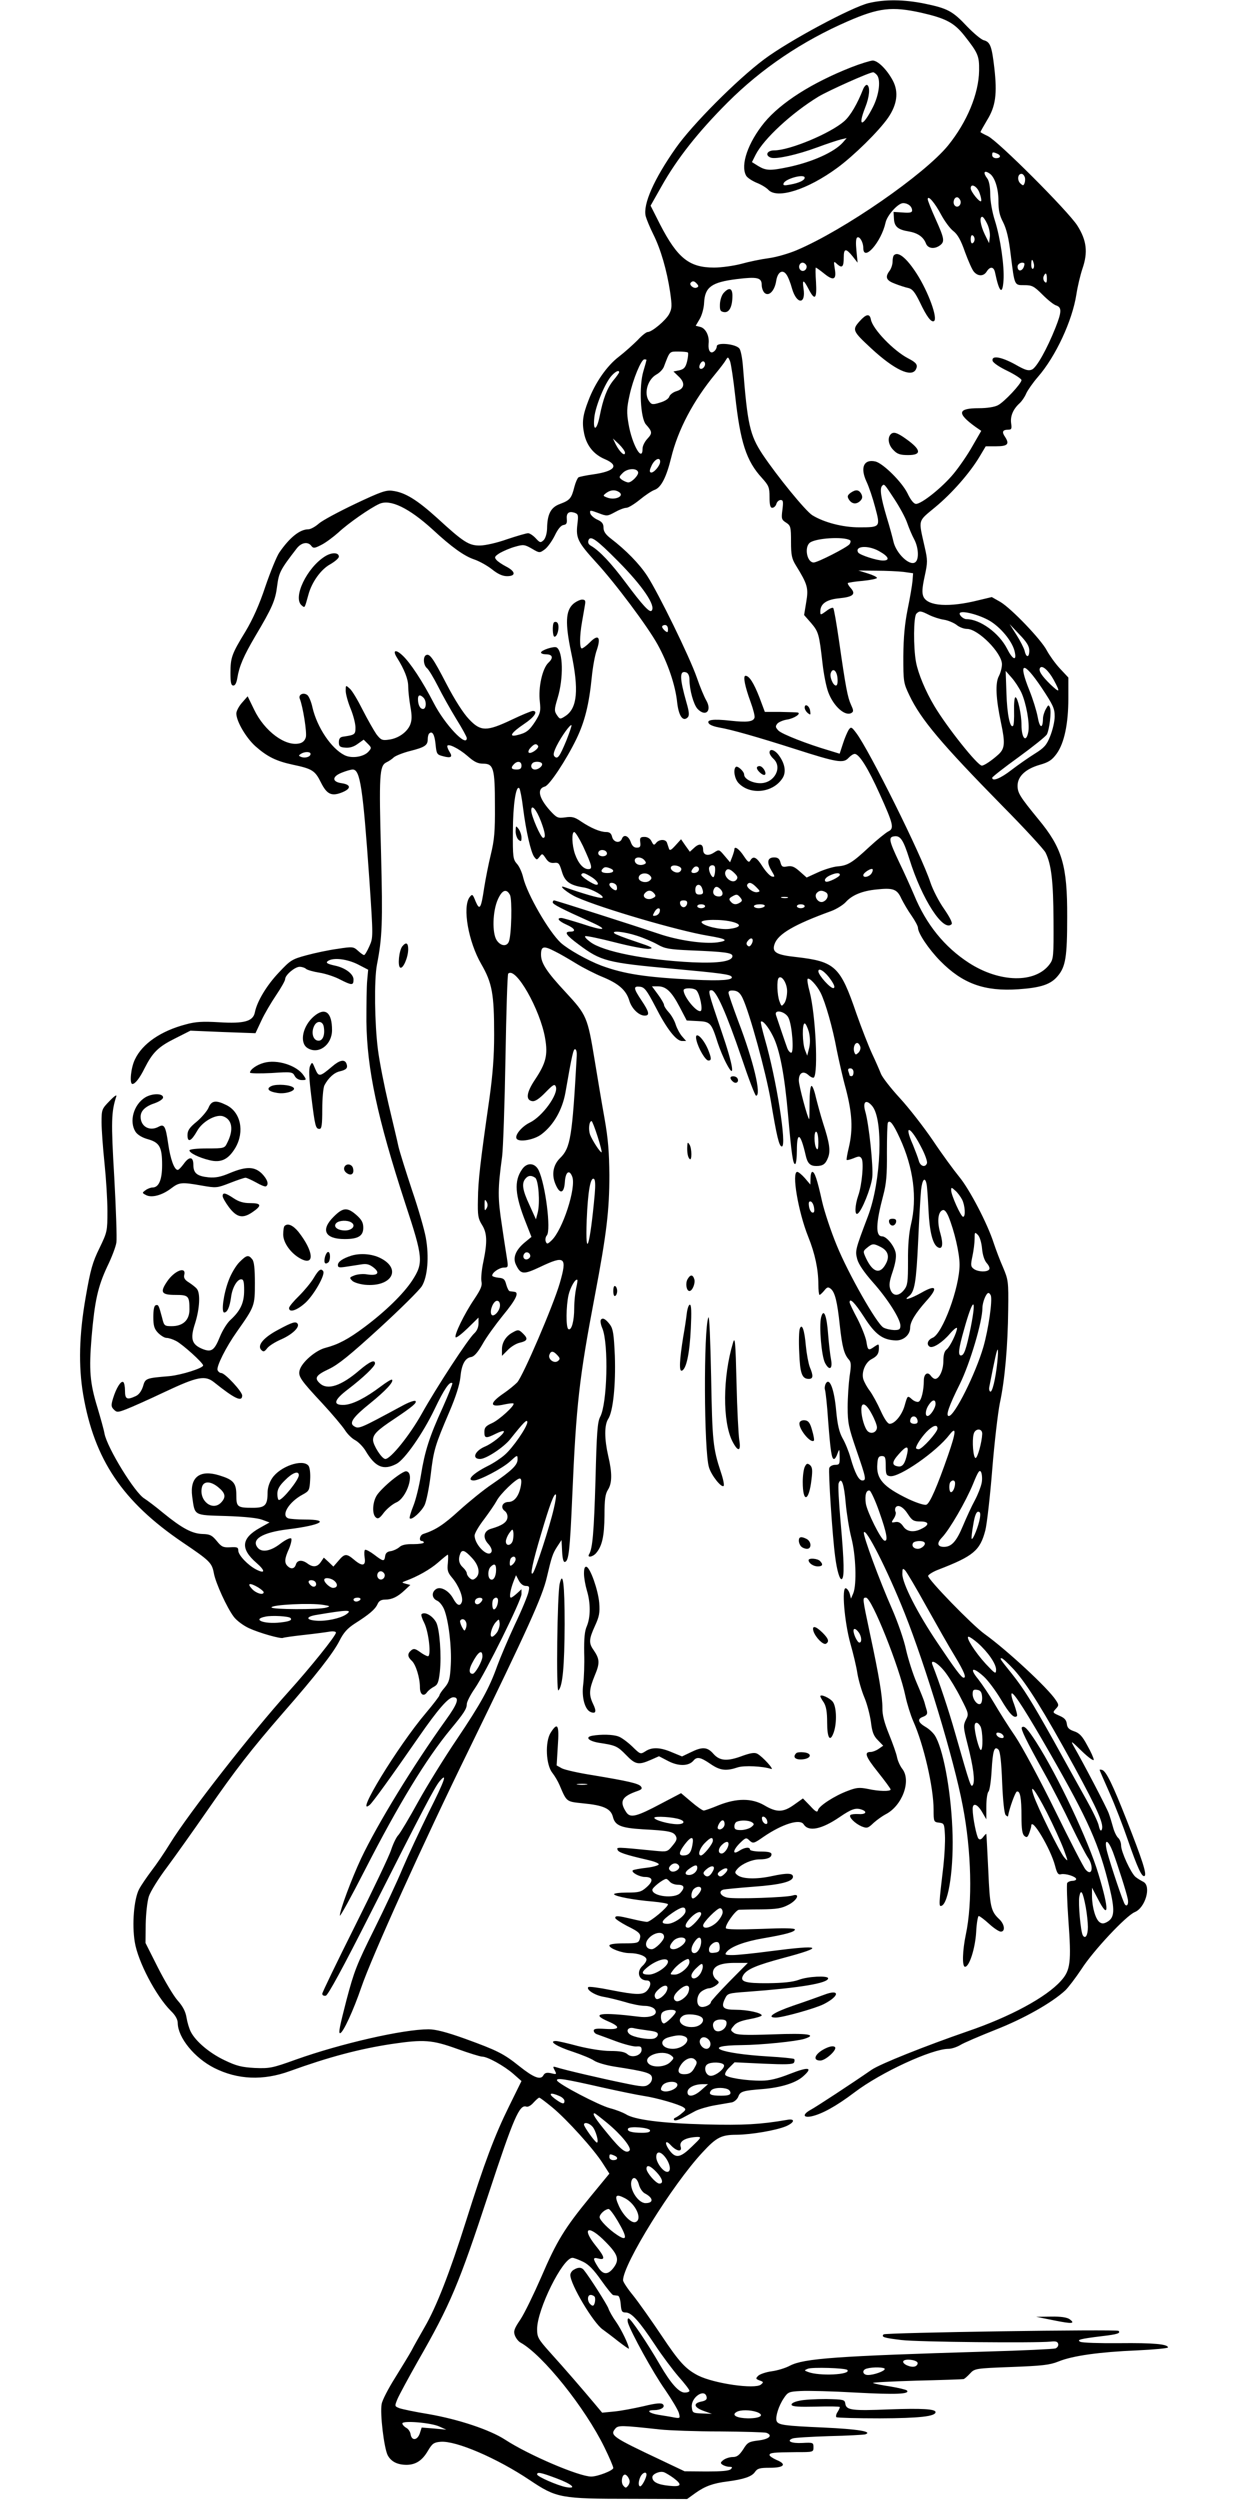 <?xml version="1.0" standalone="no"?>
<!DOCTYPE svg PUBLIC "-//W3C//DTD SVG 20010904//EN"
 "http://www.w3.org/TR/2001/REC-SVG-20010904/DTD/svg10.dtd">
<svg version="1.0" xmlns="http://www.w3.org/2000/svg"
 width="640pt" height="1280pt" viewBox="0 0 640 1280"
 preserveAspectRatio="xMidYMid meet">
<g transform="translate(0,1280) scale(0.1,-0.1)"
fill="#000000" stroke="none">
<path d="M4447 12784 c-87 -21 -410 -194 -535 -288 -138 -103 -368 -334 -452
-454 -111 -158 -169 -288 -154 -349 4 -15 21 -57 39 -93 38 -76 69 -183 86
-295 10 -71 10 -84 -5 -113 -17 -32 -88 -92 -110 -92 -7 0 -30 -18 -51 -41
-22 -22 -65 -61 -96 -85 -62 -47 -122 -134 -156 -224 -30 -77 -34 -113 -22
-171 13 -61 49 -106 106 -130 75 -32 52 -62 -61 -78 -36 -5 -69 -12 -74 -15
-5 -3 -15 -25 -21 -48 -15 -60 -23 -69 -73 -88 -48 -17 -66 -52 -67 -127 -1
-25 -8 -48 -17 -58 -16 -15 -19 -15 -41 9 -13 14 -31 26 -39 26 -9 0 -57 -14
-108 -31 -50 -18 -112 -32 -138 -32 -57 -1 -85 17 -220 141 -103 93 -164 131
-228 139 -33 5 -61 -5 -192 -67 -84 -40 -168 -85 -186 -101 -18 -16 -42 -29
-53 -29 -44 0 -96 -42 -149 -119 -13 -19 -45 -97 -71 -173 -31 -94 -65 -169
-102 -231 -71 -116 -77 -134 -77 -213 0 -49 3 -64 15 -64 9 0 16 14 20 38 10
62 33 114 91 213 88 148 104 185 113 259 9 69 16 83 101 193 24 30 57 35 74
12 10 -13 16 -13 51 5 22 11 61 40 88 64 49 46 162 125 209 146 56 26 152 -21
273 -131 98 -91 162 -136 212 -153 27 -9 68 -32 92 -51 30 -24 54 -35 77 -35
47 0 44 24 -4 49 -21 11 -44 26 -51 35 -11 13 -8 18 19 35 18 10 52 25 78 32
42 12 48 11 85 -10 39 -23 40 -23 66 -4 14 10 37 42 51 70 16 34 32 53 45 55
15 2 19 9 17 30 -3 31 10 42 39 33 20 -7 21 -12 15 -61 -8 -69 3 -91 95 -192
98 -106 266 -331 316 -422 52 -94 91 -208 100 -296 8 -71 30 -101 54 -77 9 9
8 27 -6 75 -36 127 -37 168 -1 155 10 -4 16 -18 16 -36 0 -53 21 -128 41 -150
41 -44 76 -11 45 43 -10 17 -32 69 -48 116 -37 107 -197 433 -254 521 -41 63
-110 133 -187 192 -26 20 -37 36 -37 55 0 21 -8 31 -33 42 -17 8 -33 23 -35
32 -3 17 -1 17 42 1 44 -17 46 -16 85 5 21 12 47 22 58 22 10 0 41 19 68 41
28 23 62 46 77 51 33 12 60 65 84 163 35 145 114 294 227 431 23 28 47 59 53
70 11 18 12 18 22 -6 5 -14 17 -93 26 -175 26 -239 57 -335 137 -422 35 -39
39 -48 39 -98 0 -41 4 -55 14 -55 8 0 18 9 21 20 3 11 13 20 22 20 13 0 14 -9
9 -50 -6 -45 -5 -51 19 -66 23 -15 25 -22 25 -98 0 -68 4 -87 25 -121 60 -97
65 -116 53 -187 l-11 -67 36 -41 c38 -45 41 -56 58 -204 6 -55 19 -122 30
-151 27 -72 87 -125 119 -105 11 7 10 14 -3 42 -17 37 -27 88 -61 326 -13 89
-26 166 -30 169 -3 4 -20 -3 -36 -16 -29 -21 -30 -21 -30 -2 0 40 32 62 99 68
69 7 85 21 56 53 -10 11 -16 22 -14 25 3 2 38 8 77 11 40 4 72 11 72 15 0 5
-21 15 -47 23 l-48 15 90 -1 c50 0 113 -3 140 -6 l50 -7 -3 -40 c-2 -22 -13
-87 -25 -145 -15 -76 -21 -142 -22 -240 0 -131 1 -137 31 -200 59 -124 164
-248 475 -565 114 -115 213 -223 222 -240 30 -60 40 -148 41 -347 1 -185 0
-198 -20 -225 -73 -98 -255 -95 -413 7 -125 81 -219 197 -281 348 -18 42 -52
118 -76 167 -53 112 -56 129 -26 133 32 5 47 -18 78 -116 64 -206 174 -376
216 -334 6 6 -8 34 -38 78 -27 38 -58 99 -70 135 -46 141 -314 679 -380 766
-24 32 -27 33 -39 16 -6 -10 -20 -41 -29 -70 l-17 -52 -52 16 c-116 34 -242
84 -261 102 -16 17 -17 22 -6 36 7 8 30 18 51 21 36 6 73 31 53 36 -5 1 -45 2
-88 3 l-80 0 -28 75 c-29 74 -52 110 -71 110 -14 0 -3 -55 26 -134 14 -38 23
-74 20 -81 -7 -21 -40 -24 -123 -15 -89 10 -126 5 -110 -15 6 -8 30 -16 53
-20 60 -10 194 -48 391 -111 212 -68 244 -73 270 -45 11 12 25 21 32 21 23 0
69 -74 128 -205 71 -157 75 -177 44 -192 -12 -6 -57 -42 -98 -80 -87 -81 -110
-95 -163 -99 -21 -2 -65 -15 -98 -30 l-59 -27 -35 31 c-28 25 -41 30 -64 26
-24 -5 -29 -2 -35 20 -5 19 -13 26 -32 26 -34 0 -40 -23 -15 -66 19 -32 20
-35 4 -32 -10 2 -31 24 -48 50 -31 50 -48 58 -63 33 -7 -13 -13 -9 -33 21 -24
37 -49 55 -49 35 0 -5 -5 -22 -11 -38 l-11 -28 -28 33 c-28 33 -28 34 -54 17
-30 -20 -56 -14 -56 14 0 31 -19 35 -45 11 l-23 -21 -23 32 -22 32 -29 -32
c-22 -24 -29 -28 -33 -16 -3 8 -7 22 -10 30 -6 19 -39 19 -55 0 -11 -14 -14
-13 -24 7 -7 15 -21 23 -36 23 -21 0 -25 -4 -22 -27 3 -23 -1 -28 -18 -28 -14
0 -24 9 -31 30 -12 32 -36 40 -45 15 -10 -25 -43 -18 -50 10 -4 18 -13 25 -30
25 -31 0 -78 20 -129 54 -33 23 -47 26 -81 21 -38 -5 -43 -3 -78 35 -58 65
-68 112 -26 123 23 6 108 134 161 243 43 89 65 177 79 318 5 50 16 113 26 139
22 66 7 82 -36 38 -17 -17 -36 -31 -41 -31 -12 0 -12 62 1 136 6 32 12 71 15
87 4 22 1 27 -15 27 -10 0 -31 -10 -45 -22 -39 -35 -42 -98 -11 -247 41 -193
32 -287 -29 -327 -26 -17 -28 -17 -41 1 -17 24 -17 31 1 91 31 102 28 239 -5
259 -13 8 -80 -14 -80 -26 0 -5 11 -9 24 -9 36 0 41 -18 14 -43 -31 -29 -53
-127 -44 -200 5 -48 3 -58 -23 -100 -31 -48 -47 -60 -94 -71 -45 -11 -29 13
36 57 53 35 74 67 45 67 -7 0 -56 -20 -108 -45 -129 -61 -159 -61 -219 3 -28
29 -73 99 -115 180 -70 135 -87 159 -106 147 -15 -10 -12 -51 6 -66 9 -7 34
-49 56 -92 22 -44 64 -119 94 -168 30 -48 54 -92 54 -98 0 -50 -113 70 -169
179 -57 111 -121 208 -160 244 -36 34 -53 27 -28 -12 37 -59 57 -109 57 -146
0 -22 5 -68 11 -103 9 -49 8 -71 -1 -94 -16 -38 -61 -70 -109 -76 -34 -5 -41
-2 -64 28 -13 19 -45 75 -70 124 -25 50 -54 99 -66 109 -21 19 -21 19 -21 -11
0 -16 11 -57 25 -91 14 -34 25 -77 25 -97 0 -36 -3 -38 -65 -47 -14 -2 -20
-11 -20 -28 0 -21 5 -26 33 -28 21 -2 43 4 63 19 l31 22 21 -21 c20 -20 20
-22 3 -41 -25 -27 -87 -36 -123 -17 -67 34 -139 141 -163 243 -6 29 -18 57
-26 64 -20 16 -48 3 -39 -19 16 -40 37 -172 31 -196 -4 -16 -15 -28 -32 -32
-72 -18 -180 62 -233 173 l-33 68 -29 -33 c-16 -18 -29 -43 -29 -55 0 -40 50
-125 98 -168 61 -54 107 -76 190 -94 100 -21 115 -30 145 -91 31 -62 55 -73
111 -50 45 19 43 39 -5 46 -50 7 -50 34 1 54 22 9 47 16 56 16 38 0 52 -91 85
-562 20 -298 20 -298 0 -343 -11 -25 -23 -45 -27 -45 -4 0 -18 10 -31 22 -23
21 -27 22 -104 10 -45 -6 -116 -21 -160 -33 -74 -20 -82 -25 -141 -88 -62 -65
-112 -148 -123 -204 -9 -46 -54 -59 -183 -51 -84 5 -121 3 -171 -11 -126 -33
-222 -98 -260 -179 -21 -42 -29 -126 -13 -126 14 0 38 31 62 80 41 81 70 110
154 152 l81 41 167 -7 166 -6 30 64 c16 35 51 94 76 131 25 37 46 74 46 82 0
21 50 63 74 63 12 0 27 -5 32 -10 6 -6 37 -15 69 -20 32 -5 80 -21 106 -35 61
-31 69 -31 69 0 0 28 -42 60 -95 71 -41 9 -50 15 -34 25 28 17 95 9 150 -18
l54 -28 -5 -55 c-3 -30 -4 -125 -4 -210 3 -243 55 -490 199 -932 92 -279 94
-304 35 -395 -45 -68 -136 -157 -243 -237 -84 -63 -136 -90 -201 -107 -51 -13
-122 -75 -132 -115 -8 -31 5 -50 117 -170 50 -54 102 -116 115 -136 13 -21 37
-44 53 -52 16 -9 39 -32 52 -53 50 -85 92 -103 159 -68 42 22 135 155 195 280
49 103 78 145 91 133 2 -3 -20 -59 -49 -124 -69 -151 -92 -224 -112 -348 -9
-55 -26 -125 -39 -157 -13 -32 -21 -61 -18 -63 10 -11 60 35 76 68 9 19 23 88
31 153 15 129 22 152 96 325 33 77 52 138 56 175 6 67 24 100 55 105 15 2 33
22 58 65 19 35 67 101 105 148 67 81 85 119 58 121 -7 1 -17 2 -23 3 -5 0 -13
16 -18 34 -7 27 -13 33 -40 35 -18 2 -32 7 -32 11 0 16 37 41 60 41 21 0 22 3
17 38 -3 20 -16 100 -27 177 -22 143 -22 185 1 355 5 41 13 267 17 502 4 235
10 430 14 433 38 38 164 -184 189 -331 15 -86 4 -128 -52 -212 -44 -66 -49
-105 -13 -110 14 -2 36 13 67 45 39 40 47 45 53 29 14 -38 -69 -153 -134 -184
-41 -20 -78 -65 -67 -82 12 -20 91 -6 128 23 62 47 106 125 122 213 34 196 41
225 50 222 6 -2 9 -16 8 -33 -23 -417 -32 -472 -85 -524 -36 -35 -45 -85 -24
-134 22 -53 44 -49 48 10 3 53 23 68 38 28 21 -56 -49 -272 -106 -326 -21 -20
-24 -20 -30 -5 -3 9 -1 23 6 31 22 27 -7 259 -42 333 -19 39 -60 42 -85 5 -42
-60 -37 -131 19 -272 l29 -74 -34 -28 c-47 -39 -63 -79 -45 -115 24 -50 38
-51 123 -11 128 61 140 52 101 -83 -33 -114 -188 -475 -218 -508 -13 -13 -43
-38 -68 -55 -75 -51 -75 -75 1 -58 24 5 46 8 48 5 9 -9 -74 -85 -111 -101 -31
-14 -38 -22 -38 -45 0 -33 8 -34 60 -8 22 11 40 16 40 11 0 -14 -60 -62 -96
-77 -53 -22 -70 -64 -26 -64 31 0 120 59 154 101 70 88 87 105 88 88 0 -24
-74 -132 -116 -168 -19 -17 -58 -43 -87 -57 -77 -39 -111 -74 -71 -74 29 0
145 61 185 97 38 35 39 35 39 11 0 -29 -29 -57 -131 -127 -42 -28 -117 -89
-168 -135 -81 -74 -122 -100 -184 -120 -18 -6 -24 -36 -7 -36 6 0 10 -4 10 -8
0 -4 -24 -8 -54 -8 -37 1 -60 -4 -72 -16 -11 -9 -30 -18 -44 -20 -17 -2 -26
-10 -28 -25 -4 -29 -9 -29 -56 7 -21 16 -42 27 -47 25 -4 -3 -5 -21 -2 -40 7
-43 -12 -47 -55 -10 -38 32 -48 31 -79 -6 l-26 -30 -24 23 -25 23 -15 -22
c-18 -27 -41 -29 -69 -8 -27 20 -52 18 -59 -5 -7 -23 -25 -26 -43 -8 -17 17
-15 39 8 89 10 24 15 48 11 52 -5 5 -30 -7 -56 -27 -49 -38 -94 -46 -115 -21
-36 43 22 79 155 95 170 21 220 50 85 50 -37 0 -75 3 -84 6 -39 15 3 84 74
122 33 18 35 22 38 76 2 34 -2 64 -9 72 -30 36 -146 -4 -186 -65 -14 -21 -23
-49 -23 -73 0 -65 -13 -78 -75 -78 -80 0 -85 4 -85 65 0 62 -15 79 -87 101
-100 31 -152 -9 -139 -108 14 -100 5 -95 173 -100 92 -3 162 -10 185 -19 l38
-14 -50 -28 c-95 -53 -100 -107 -17 -179 46 -40 46 -58 -1 -34 -43 22 -92 74
-92 97 0 17 -6 19 -41 17 -36 -2 -45 2 -69 32 -25 30 -35 35 -74 36 -53 2
-104 29 -202 109 -37 31 -80 63 -94 72 -49 28 -191 260 -205 333 -3 19 -20 79
-36 133 -39 127 -44 192 -30 362 16 185 32 257 80 360 23 47 44 102 47 124 3
21 -2 171 -11 334 -17 287 -15 334 10 412 5 13 -8 5 -34 -22 -40 -41 -41 -44
-41 -110 0 -37 7 -131 15 -208 8 -77 15 -187 15 -246 0 -103 -1 -107 -41 -190
-35 -71 -46 -110 -70 -249 -34 -193 -38 -354 -13 -501 57 -332 201 -547 509
-756 139 -94 150 -104 160 -158 9 -50 67 -177 102 -223 14 -19 49 -45 77 -58
54 -25 164 -56 175 -50 3 2 51 9 106 15 55 6 115 14 132 17 18 3 33 1 33 -5 0
-16 -132 -180 -243 -303 -186 -206 -511 -622 -606 -776 -28 -46 -71 -109 -95
-140 -24 -32 -53 -74 -64 -95 -26 -50 -37 -179 -22 -270 16 -100 108 -276 185
-353 23 -22 35 -44 35 -62 1 -75 86 -179 187 -230 119 -60 250 -66 387 -16
199 72 357 114 523 139 163 24 205 21 333 -25 61 -22 119 -40 129 -40 27 0
112 -47 159 -88 l42 -37 -64 -130 c-73 -148 -126 -288 -221 -590 -83 -263
-151 -437 -211 -540 -25 -44 -56 -98 -67 -120 -12 -22 -50 -84 -84 -139 -34
-54 -66 -115 -69 -135 -9 -48 12 -224 31 -262 18 -33 50 -49 98 -49 46 1 79
22 108 72 22 37 30 43 64 46 79 7 290 -84 457 -196 138 -92 155 -96 524 -96
l282 -1 43 31 c49 35 91 50 164 59 84 11 124 25 140 48 13 19 25 22 77 22 73
0 88 18 34 40 -20 9 -36 20 -36 25 0 12 18 14 135 15 89 0 90 0 90 25 0 24 -2
25 -57 22 -56 -3 -84 10 -50 23 9 4 94 9 187 12 94 2 177 7 185 9 41 14 -38
27 -213 35 -204 9 -233 13 -241 34 -7 20 11 78 37 116 21 32 27 34 87 37 36 2
162 -1 281 -8 206 -11 281 -8 262 11 -4 4 -42 13 -83 20 -41 6 -82 14 -90 18
-8 3 91 8 220 12 129 3 239 7 243 8 4 0 19 13 33 28 24 26 26 27 212 34 157 6
196 10 241 28 73 30 212 49 403 57 87 4 158 11 158 15 0 17 -75 24 -249 22
-101 -1 -191 2 -200 7 -19 10 -3 15 112 29 78 9 96 15 84 27 -9 9 -1194 -9
-1203 -18 -13 -14 2 -18 92 -29 82 -10 683 -16 764 -8 26 3 35 0 38 -12 2 -9
-4 -19 -14 -23 -9 -3 -168 -11 -353 -16 -769 -23 -934 -35 -1006 -72 -22 -12
-64 -25 -94 -29 -30 -4 -61 -15 -69 -23 -14 -14 -13 -16 7 -24 21 -7 21 -9 7
-21 -30 -25 -239 5 -321 46 -64 33 -96 67 -188 205 -53 79 -118 171 -146 206
-28 34 -51 69 -51 77 0 82 252 489 407 655 71 77 96 90 175 90 76 1 199 22
251 43 47 20 50 42 5 33 -134 -23 -220 -28 -418 -23 -223 6 -364 24 -407 53
-14 8 -49 22 -80 30 -57 15 -265 124 -271 142 -5 15 39 8 228 -35 85 -19 182
-39 215 -44 67 -10 182 -43 205 -59 13 -9 12 -13 -8 -29 -12 -11 -28 -21 -35
-24 -6 -2 -9 -8 -5 -12 4 -4 22 1 40 10 18 10 49 26 69 37 20 10 65 23 100 29
35 6 74 13 87 15 12 3 27 16 32 29 10 27 23 31 125 39 94 8 169 31 207 65 52
46 30 51 -67 13 -63 -25 -106 -35 -145 -35 -80 -1 -183 16 -187 30 -3 7 7 24
22 38 l26 26 148 -7 c111 -5 150 -4 156 5 4 7 4 15 1 19 -4 3 -64 9 -134 13
-249 15 -347 56 -136 58 104 1 279 19 322 32 69 22 19 30 -161 23 -148 -5
-185 -3 -200 8 -18 13 -18 15 0 36 12 16 37 26 81 34 34 6 62 15 62 19 0 13
-72 29 -133 29 -65 0 -77 12 -55 57 13 27 16 28 113 35 271 20 415 44 415 69
0 15 -105 10 -151 -8 -31 -11 -78 -16 -156 -17 -120 -1 -148 8 -127 42 19 30
67 50 204 87 218 58 197 69 -65 35 -82 -11 -170 -20 -194 -20 -39 0 -42 2 -30
17 23 27 93 53 187 69 117 20 162 33 162 45 0 7 -56 8 -174 3 -113 -4 -175 -3
-179 3 -8 13 48 92 66 95 6 0 57 2 112 2 84 1 107 5 143 24 45 24 60 60 20 47
-32 -10 -291 -19 -333 -11 -35 7 -49 32 -22 41 6 2 76 9 155 15 138 10 202 26
202 51 0 19 -30 20 -105 4 -81 -18 -155 -16 -180 5 -14 11 -14 15 2 33 23 25
74 47 112 47 39 0 61 9 61 26 0 10 -15 14 -55 14 -30 0 -55 5 -55 10 0 15 -28
12 -55 -6 -37 -24 -33 4 5 41 28 27 31 28 48 11 18 -16 22 -15 72 20 95 65
187 94 205 63 25 -39 92 -25 183 37 63 43 84 50 116 38 29 -11 17 -25 -19 -22
-19 1 -37 -1 -41 -5 -10 -10 23 -43 57 -58 28 -11 33 -10 62 18 18 16 45 35
60 43 86 43 134 172 87 233 -11 14 -23 40 -27 59 -3 18 -22 71 -41 118 -24 59
-35 100 -34 135 0 60 -17 163 -64 382 -39 184 -39 183 -20 183 29 0 171 -355
202 -505 8 -38 26 -96 40 -128 54 -121 104 -340 104 -452 0 -62 1 -64 28 -67
26 -3 27 -6 30 -63 2 -33 -2 -105 -8 -160 -23 -194 -24 -208 -10 -203 38 12
65 205 56 398 -9 206 -49 412 -90 475 -10 15 -31 34 -47 43 -39 23 -44 41 -13
52 20 8 24 15 19 33 -4 12 -9 31 -12 42 -3 11 -21 56 -40 100 -19 44 -43 120
-54 168 -10 49 -42 141 -72 210 -64 145 -149 375 -144 391 9 27 121 -193 209
-414 107 -269 252 -747 297 -985 45 -231 51 -496 16 -660 -17 -81 -20 -165 -4
-165 22 0 52 94 57 178 2 45 9 82 13 82 5 0 29 -18 53 -40 24 -22 51 -40 60
-40 24 0 20 37 -7 63 -44 41 -49 64 -57 251 -5 100 -9 183 -10 186 0 3 -7 -4
-15 -14 -10 -14 -18 -17 -25 -10 -10 10 -30 109 -30 152 0 34 24 26 48 -15
l22 -38 0 66 c0 36 5 70 11 76 6 6 13 53 16 106 6 105 14 130 35 109 9 -9 15
-63 19 -168 4 -95 11 -160 18 -167 6 -6 11 -9 12 -6 7 41 37 123 45 126 17 6
24 -32 24 -128 0 -64 4 -90 15 -99 12 -10 16 -8 25 15 5 14 10 31 10 36 0 50
99 -116 122 -204 10 -39 16 -47 31 -43 22 5 77 -12 77 -25 0 -5 -9 -9 -19 -9
-11 0 -23 -5 -27 -11 -3 -6 -1 -91 6 -188 16 -218 11 -259 -38 -313 -75 -84
-260 -184 -477 -258 -217 -75 -448 -167 -492 -197 -104 -72 -284 -190 -312
-205 -42 -23 -41 -42 2 -34 53 11 127 51 222 123 134 102 396 223 482 223 15
0 42 9 59 19 17 11 99 46 182 79 145 57 288 138 356 201 15 14 53 64 83 109
60 94 229 274 273 292 54 22 86 133 44 155 -12 6 -30 17 -40 25 -24 20 -74
129 -74 161 0 15 -7 32 -15 39 -8 7 -20 31 -26 54 -6 22 -16 55 -22 71 -9 27
-131 260 -180 345 -17 30 -12 27 41 -25 34 -33 62 -53 62 -45 0 8 -15 42 -34
75 -25 47 -40 62 -67 71 -26 9 -35 18 -37 39 -3 20 -13 30 -39 41 -34 15 -34
16 -18 34 17 18 17 21 1 45 -40 62 -251 257 -365 339 -63 45 -294 283 -289
298 3 7 27 22 54 32 178 69 212 97 239 201 8 32 24 171 35 308 11 138 29 291
39 342 26 120 41 294 43 480 2 144 0 153 -26 215 -16 36 -37 92 -48 125 -32
100 -124 276 -177 340 -27 33 -88 116 -134 185 -47 69 -123 167 -170 218 -47
51 -91 108 -97 125 -7 18 -27 64 -45 102 -18 39 -54 131 -80 205 -83 243 -109
267 -309 290 -103 11 -125 25 -110 67 18 51 99 99 289 168 27 10 61 31 75 46
32 36 85 58 159 65 84 9 104 2 126 -47 11 -22 34 -62 52 -87 18 -26 33 -54 33
-62 0 -28 55 -110 114 -170 115 -117 227 -157 401 -145 115 8 165 25 200 67
41 48 49 98 49 303 1 263 -25 353 -148 501 -94 115 -106 134 -106 171 0 48 41
86 113 107 46 13 63 24 87 57 39 54 60 153 60 284 l0 106 -44 47 c-24 26 -53
67 -66 91 -28 55 -181 215 -238 249 l-44 25 -67 -16 c-151 -38 -261 -31 -283
18 -8 19 -7 43 6 103 16 74 16 83 0 153 -32 143 -36 127 54 202 86 71 178 176
228 260 l31 52 53 0 c59 0 70 11 46 48 -18 26 -13 37 17 37 16 0 18 5 14 33
-5 36 10 72 43 102 12 11 27 33 34 50 7 16 34 55 60 85 92 106 176 288 197
422 6 40 20 99 31 132 29 84 22 145 -26 221 -48 75 -407 434 -458 458 -21 10
-38 19 -38 21 0 2 15 29 34 61 44 71 52 135 37 267 -13 112 -21 133 -54 142
-13 3 -51 35 -85 70 -74 79 -100 93 -216 117 -106 22 -207 23 -289 3z m269
-49 c127 -29 169 -51 222 -118 70 -89 76 -103 75 -179 -2 -119 -62 -263 -159
-383 -121 -148 -532 -433 -775 -536 -40 -17 -105 -36 -144 -41 -38 -5 -101
-18 -140 -29 -38 -10 -101 -19 -139 -19 -127 0 -187 48 -276 220 l-49 97 56
99 c79 141 188 279 338 429 174 174 381 314 618 417 157 68 223 76 373 43z
m388 -721 c23 -9 20 -24 -4 -24 -11 0 -20 7 -20 15 0 17 2 18 24 9z m-38 -102
c27 -17 46 -77 46 -139 0 -49 5 -75 24 -111 17 -34 29 -81 39 -167 20 -160 18
-155 70 -155 39 0 49 -5 93 -49 27 -27 58 -52 70 -55 29 -10 28 -33 -4 -114
-43 -108 -96 -203 -120 -214 -18 -8 -34 -4 -86 26 -71 39 -122 48 -116 19 2
-10 34 -32 76 -52 39 -19 72 -41 72 -47 0 -18 -89 -113 -121 -129 -17 -9 -56
-15 -97 -15 -110 0 -114 -26 -17 -96 l29 -20 -45 -78 c-24 -43 -68 -107 -97
-142 -57 -69 -163 -154 -192 -154 -11 0 -27 19 -44 55 -29 58 -123 151 -163
162 -60 14 -80 -30 -47 -102 13 -27 33 -87 45 -133 27 -101 27 -102 -82 -102
-84 0 -180 25 -240 62 -35 22 -180 200 -255 312 -65 99 -77 153 -100 448 -3
42 -11 84 -18 93 -17 24 -116 34 -116 12 0 -8 -6 -20 -14 -26 -18 -15 -31 3
-28 39 5 40 -15 79 -42 86 l-24 6 20 34 c12 20 22 57 23 84 4 80 38 105 167
121 105 13 128 8 128 -30 0 -16 7 -34 15 -41 22 -19 51 11 59 61 7 46 32 62
52 34 8 -10 21 -42 29 -72 24 -83 72 -83 59 0 -7 48 0 47 26 -3 32 -62 43 -51
38 35 -3 41 -3 75 -1 75 2 0 22 -14 43 -31 48 -39 64 -31 54 25 -6 40 -6 41
13 23 25 -22 33 -13 33 35 0 47 11 48 45 6 l26 -33 -6 61 c-4 39 -3 64 4 68
12 8 31 -24 31 -53 0 -75 92 29 114 129 8 38 64 100 90 100 25 0 46 -17 46
-38 0 -10 -12 -13 -47 -10 l-48 3 2 -35 c2 -40 20 -56 76 -65 46 -8 75 -28 88
-62 10 -26 44 -30 72 -9 25 19 22 35 -23 135 -22 49 -40 94 -40 101 0 24 37
-19 69 -80 18 -33 45 -70 62 -83 22 -17 39 -47 60 -108 17 -46 37 -92 46 -101
21 -24 50 -23 65 2 18 28 37 25 43 -7 21 -101 38 -116 43 -38 5 71 -16 217
-44 305 -14 44 -24 100 -24 136 0 37 -6 68 -15 80 -23 30 -17 45 11 26z m180
-17 c4 -8 3 -23 0 -32 -6 -15 -8 -15 -23 -1 -16 17 -12 48 7 48 6 0 13 -7 16
-15z m-230 -85 c7 -19 10 -37 7 -40 -7 -8 -53 49 -53 66 0 29 35 9 46 -26z
m-99 -36 c8 -21 -13 -42 -28 -27 -13 13 -5 43 11 43 6 0 13 -7 17 -16z m137
-119 c10 -20 16 -50 14 -68 l-4 -32 -22 45 c-22 46 -29 90 -13 90 5 0 16 -16
25 -35z m-64 -80 c0 -8 -4 -17 -10 -20 -6 -4 -10 5 -10 20 0 15 4 24 10 20 6
-3 10 -12 10 -20z m303 -125 c3 -11 1 -23 -4 -26 -5 -3 -9 6 -9 20 0 31 6 34
13 6z m-1163 -15 c0 -19 -20 -29 -32 -17 -15 15 -2 43 17 36 8 -3 15 -12 15
-19z m1110 -6 c-12 -21 -30 -17 -30 6 0 14 20 25 33 18 4 -2 2 -13 -3 -24z
m120 -56 c0 -20 -3 -24 -11 -16 -7 7 -9 19 -6 27 10 24 17 19 17 -11z m-1791
-27 c9 -10 8 -15 -3 -19 -16 -6 -40 16 -29 26 10 11 19 8 32 -7z m-47 -351 c3
-3 1 -23 -4 -45 -8 -32 -16 -40 -40 -46 l-30 -6 26 -25 c36 -33 31 -64 -11
-76 -17 -5 -33 -18 -36 -27 -3 -11 -22 -24 -47 -31 -38 -12 -44 -11 -56 6 -29
39 -9 111 36 137 17 9 34 27 39 40 31 82 28 78 74 78 24 0 46 -2 49 -5z m-212
-38 c0 -2 -7 -28 -16 -58 -23 -77 -15 -240 13 -272 33 -37 34 -45 8 -73 -14
-15 -25 -37 -25 -50 0 -75 -54 19 -72 126 -10 58 -9 81 5 145 18 84 60 185 76
185 6 0 11 -1 11 -3z m300 -21 c0 -16 -18 -31 -27 -22 -8 8 5 36 17 36 5 0 10
-6 10 -14z m-440 -42 c0 -3 -13 -22 -30 -42 -32 -40 -52 -93 -70 -184 -15 -75
-35 -78 -27 -5 6 59 56 179 89 214 20 22 38 30 38 17z m30 -412 c0 -21 -27 3
-47 42 l-15 31 31 -29 c17 -17 31 -36 31 -44z m180 -46 c0 -20 -34 -60 -48
-55 -8 3 -6 14 5 37 16 32 43 44 43 18z m-113 -53 c5 -14 -32 -53 -50 -53 -7
0 -21 6 -32 13 -17 13 -17 15 4 36 23 23 71 26 78 4z m1312 -138 c27 -41 57
-96 66 -123 9 -26 25 -64 36 -84 22 -42 25 -101 6 -116 -28 -24 -100 45 -113
107 -3 14 -18 71 -35 126 -29 98 -36 145 -22 158 10 11 11 10 62 -68z m-1410
36 c31 -20 -18 -44 -59 -29 -24 9 -24 10 -6 24 22 16 45 18 65 5z m-4 -355
c125 -126 195 -229 171 -253 -10 -11 -46 28 -131 142 -76 102 -135 165 -180
191 -12 7 -16 16 -12 28 10 26 39 6 152 -108z m1187 108 c5 -3 3 -13 -3 -21
-16 -18 -163 -93 -183 -93 -34 0 -49 77 -20 101 30 24 173 33 206 13z m149
-56 c49 -27 58 -48 20 -48 -32 0 -118 28 -127 41 -20 34 51 39 107 7z m257
-327 c20 -10 54 -21 75 -24 20 -3 49 -15 64 -26 14 -12 38 -21 54 -21 57 0
179 -123 179 -181 0 -17 -7 -44 -16 -61 -19 -36 -15 -115 11 -238 22 -104 20
-132 -12 -162 -34 -31 -74 -58 -86 -58 -22 0 -178 196 -243 305 -45 75 -83
166 -94 225 -14 75 -13 233 2 248 16 16 22 15 66 -7z m318 -35 c57 -38 111
-107 120 -156 10 -47 -12 -37 -40 19 -41 80 -138 151 -208 151 -17 0 -41 24
-33 32 14 14 113 -14 161 -46z m-1656 -37 c0 -18 -2 -19 -15 -9 -8 7 -15 16
-15 21 0 5 7 9 15 9 9 0 15 -9 15 -21z m1850 -110 c0 -37 -16 -38 -24 -1 -4
15 -23 52 -42 82 l-35 55 50 -53 c38 -39 51 -61 51 -83z m125 -150 c35 -65 32
-69 -16 -24 -46 45 -63 71 -54 85 10 17 43 -12 70 -61z m-62 -40 c59 -89 67
-106 67 -147 0 -26 -11 -71 -23 -101 -18 -46 -31 -60 -79 -90 -32 -20 -85 -57
-119 -83 -55 -43 -99 -61 -99 -40 0 4 61 52 136 106 74 54 139 106 144 116 13
24 24 116 16 137 -7 16 -9 15 -21 -7 -8 -14 -15 -36 -15 -50 -1 -54 -17 -49
-27 9 -6 32 -25 93 -42 135 -60 149 -33 156 62 15z m-1045 48 c2 -22 -1 -37
-8 -37 -15 0 -34 46 -26 65 10 28 31 11 34 -28z m941 -72 c25 -54 44 -159 36
-202 -11 -59 -35 -34 -35 37 0 52 -19 140 -31 140 -5 0 -8 -31 -7 -70 1 -38
-1 -73 -5 -76 -15 -16 -31 59 -34 166 l-4 115 30 -34 c17 -19 39 -53 50 -76z
m-3061 -27 c17 -17 15 -58 -2 -58 -15 0 -26 21 -26 51 0 22 11 24 28 7z m732
-219 c-35 -84 -45 -98 -61 -82 -8 8 -4 23 11 54 25 50 70 112 76 106 2 -2 -10
-37 -26 -78z m-670 -19 c5 -51 7 -54 39 -62 40 -11 50 -4 33 22 -7 11 -12 24
-12 29 0 18 58 -10 104 -50 34 -30 52 -39 80 -39 53 0 60 -24 60 -215 1 -132
-3 -176 -21 -250 -12 -49 -27 -126 -34 -170 -16 -108 -23 -119 -44 -70 -15 38
-17 39 -31 21 -37 -51 -6 -228 60 -342 56 -97 66 -153 66 -362 0 -110 -7 -202
-24 -325 -47 -327 -58 -422 -59 -517 -2 -83 1 -99 20 -130 27 -42 29 -87 8
-189 -9 -41 -13 -86 -10 -102 5 -21 -3 -40 -37 -91 -51 -75 -104 -185 -95
-195 4 -4 32 18 62 47 l55 54 0 -30 c0 -19 -8 -38 -21 -50 -31 -27 -196 -280
-270 -413 -61 -109 -159 -231 -186 -231 -18 0 -63 71 -63 97 0 29 21 50 107
107 97 65 119 84 110 93 -5 4 -36 -7 -70 -26 -219 -118 -220 -119 -246 -102
-24 16 -2 47 84 116 79 64 123 111 112 121 -3 3 -29 -13 -58 -35 -77 -58 -142
-91 -185 -94 -62 -3 -56 24 18 80 77 59 138 117 138 132 0 22 -27 10 -80 -35
-93 -80 -163 -103 -202 -67 -30 27 -21 42 45 73 49 23 109 72 259 209 107 98
205 195 218 216 29 47 38 151 20 249 -7 39 -38 148 -70 241 -31 94 -63 195
-70 225 -6 30 -30 128 -51 218 -21 89 -46 215 -54 278 -17 133 -20 357 -5 435
27 139 30 213 21 569 -11 401 -8 448 26 466 13 6 31 18 40 27 10 8 47 23 83
32 75 19 90 29 90 60 0 12 3 25 7 29 16 16 28 -4 33 -54z m525 -9 c7 -12 -35
-42 -47 -35 -5 3 -2 15 8 25 19 21 30 24 39 10z m-1165 -41 c0 -15 -27 -23
-47 -16 -15 6 -15 8 -3 16 20 13 50 12 50 0z m1080 -60 c0 -15 -7 -20 -25 -20
-27 0 -32 9 -13 28 18 18 38 14 38 -8z m103 13 c11 -10 -13 -33 -34 -33 -18 0
-26 20 -12 33 8 9 38 9 46 0z m-95 -229 c15 -119 40 -228 57 -251 13 -17 14
-17 28 1 13 17 14 17 31 -8 12 -19 24 -26 43 -24 23 3 27 -2 40 -45 15 -51 41
-70 113 -81 41 -7 111 -47 93 -53 -11 -4 -103 23 -193 55 -38 14 18 -33 65
-53 126 -56 519 -171 670 -196 96 -16 109 -25 48 -34 -69 -9 -202 10 -303 45
-122 41 -525 170 -533 170 -4 0 -7 -5 -7 -10 0 -10 40 -31 205 -105 85 -39 54
-42 -55 -5 -51 16 -99 30 -106 30 -26 0 -14 -16 26 -34 43 -19 52 -36 20 -36
-34 0 -22 -18 43 -66 114 -85 143 -93 482 -124 250 -23 293 -29 301 -41 10
-17 -52 -22 -195 -15 -245 12 -355 29 -472 72 -71 27 -169 82 -208 117 -61 57
-171 247 -192 333 -6 27 -21 60 -33 72 -19 22 -21 35 -20 165 0 136 16 240 33
221 4 -5 13 -50 19 -100z m92 -70 c22 -59 25 -84 11 -84 -12 0 -61 113 -61
140 0 36 26 7 50 -56z m215 -126 c47 -103 51 -118 27 -118 -25 0 -51 29 -68
77 -16 46 -18 113 -4 113 6 0 26 -33 45 -72z m122 -34 c5 -15 -20 -24 -37 -14
-7 4 -9 13 -5 19 8 14 37 11 42 -5z m193 -39 c10 -12 9 -16 -4 -21 -22 -8 -46
2 -46 21 0 19 34 20 50 0z m188 -42 c2 -7 -4 -16 -12 -19 -19 -7 -49 14 -40
28 8 13 46 6 52 -9z m88 -12 c-8 -13 -36 -15 -36 -3 0 4 5 13 12 20 14 14 34
0 24 -17z m85 17 c2 -18 -2 -42 -7 -48 -7 -7 -24 23 -24 43 0 19 29 24 31 5z
m-537 -4 c26 -10 18 -24 -14 -24 -29 0 -38 9 -23 23 8 9 17 9 37 1z m1336 -29
c-14 -16 -40 -20 -40 -6 0 13 44 40 48 30 2 -6 -2 -16 -8 -24z m-699 4 c16
-16 18 -23 9 -34 -21 -25 -71 19 -54 46 8 14 22 11 45 -12z m-733 -19 c28 -17
43 -40 26 -40 -16 0 -83 44 -78 52 8 12 15 10 52 -12z m301 6 c9 -10 8 -16 -3
-25 -18 -15 -56 -5 -56 14 0 24 41 32 59 11z m971 5 c0 -11 -62 -41 -72 -35
-12 8 1 24 26 34 28 12 46 12 46 1z m-1143 -56 c3 -9 3 -19 -1 -22 -7 -7 -36
16 -36 28 0 15 30 10 37 -6z m715 -7 c21 -21 21 -23 5 -26 -21 -4 -59 26 -51
39 9 15 23 10 46 -13z m-278 -4 c10 -26 7 -34 -14 -34 -15 0 -20 7 -20 25 0
28 24 34 34 9z m94 -6 c18 -18 14 -38 -7 -38 -23 0 -35 15 -27 35 7 18 18 19
34 3z m-1077 -30 c12 -23 8 -208 -6 -240 -11 -26 -42 -22 -62 8 -24 37 -21
149 6 209 22 49 44 57 62 23z m738 8 c10 -12 9 -17 -6 -24 -26 -15 -59 4 -42
24 15 18 33 18 48 0z m880 5 c17 -11 8 -39 -15 -48 -23 -9 -48 25 -33 44 13
15 28 16 48 4z m-438 -27 c10 -13 10 -17 -2 -25 -20 -13 -35 -11 -48 5 -10 11
-8 17 6 25 24 14 28 14 44 -5z m242 -1 c-7 -2 -21 -2 -30 0 -10 3 -4 5 12 5
17 0 24 -2 18 -5z m-515 -30 c-2 -10 -10 -18 -18 -18 -8 0 -16 8 -18 18 -2 12
3 17 18 17 15 0 20 -5 18 -17z m92 -13 c0 -5 -9 -10 -20 -10 -11 0 -20 5 -20
10 0 6 9 10 20 10 11 0 20 -4 20 -10z m305 0 c-3 -5 -17 -10 -31 -10 -13 0
-24 5 -24 10 0 6 14 10 31 10 17 0 28 -4 24 -10z m205 0 c0 -5 -9 -10 -20 -10
-11 0 -20 5 -20 10 0 6 9 10 20 10 11 0 20 -4 20 -10z m-742 -27 c-2 -10 -11
-19 -21 -21 -16 -3 -17 -1 -7 17 13 25 33 28 28 4z m376 -54 c46 -13 37 -28
-20 -35 -46 -6 -136 16 -142 34 -5 15 106 17 162 1z m-493 -70 c35 -11 83 -32
106 -45 37 -21 58 -25 170 -30 173 -7 213 -12 213 -29 0 -27 -69 -38 -205 -32
-241 12 -460 55 -524 105 -19 14 -30 27 -24 29 6 2 74 -12 152 -32 78 -20 156
-35 174 -33 27 3 16 9 -68 37 -55 18 -104 37 -109 42 -18 16 50 9 115 -12z
m588 -41 c-8 -14 -14 -17 -22 -9 -7 7 -6 15 3 25 17 22 32 9 19 -16z m-1008
-39 c23 -11 71 -39 107 -61 37 -23 98 -54 137 -70 83 -34 121 -68 137 -121 12
-41 49 -77 79 -77 27 0 23 19 -16 77 -42 63 -44 75 -8 71 23 -3 34 -17 78
-101 58 -114 107 -177 137 -177 l21 0 -20 23 c-11 12 -26 39 -33 60 -6 21 -23
50 -36 64 -13 14 -24 31 -24 37 0 7 -14 31 -31 54 l-31 42 30 0 c42 0 70 -26
112 -106 l36 -69 57 -3 c64 -3 69 -8 102 -112 10 -30 29 -77 44 -105 48 -92
36 -12 -25 165 -69 204 -71 210 -51 210 24 0 76 -118 153 -343 36 -108 70
-197 75 -197 29 0 -13 178 -91 381 -27 73 -50 138 -50 146 0 10 9 13 28 11 20
-2 32 -13 44 -38 36 -75 119 -379 144 -523 31 -186 43 -237 57 -237 27 0 -28
347 -87 550 -13 47 -23 87 -20 89 8 9 37 -25 61 -73 35 -68 60 -199 78 -406
18 -204 25 -250 36 -250 5 0 9 32 9 70 0 100 19 89 45 -25 9 -41 23 -55 54
-55 35 0 48 10 61 44 13 34 7 75 -26 176 -13 41 -29 101 -37 133 -7 32 -17 58
-22 57 -6 0 -10 -38 -10 -85 0 -47 -1 -85 -2 -85 -7 0 -53 171 -53 198 0 40
23 52 50 27 11 -10 23 -15 27 -12 23 24 9 323 -22 441 -9 32 -13 61 -10 64 8
9 46 -31 66 -70 25 -49 63 -183 83 -293 10 -49 30 -140 47 -201 32 -124 37
-205 15 -299 -8 -33 -13 -62 -11 -64 3 -2 18 2 36 9 26 11 32 11 40 -1 13 -18
2 -138 -17 -191 -17 -49 -19 -102 -3 -92 21 12 69 132 75 186 6 54 -17 274
-36 338 -14 49 4 64 35 28 59 -68 47 -385 -21 -565 -66 -174 -66 -177 -55
-220 7 -26 35 -67 79 -117 76 -85 142 -189 142 -223 0 -19 -5 -23 -32 -23 -18
1 -43 6 -55 13 -34 19 -180 276 -239 421 -29 70 -63 172 -75 225 -25 113 -38
151 -50 151 -5 0 -9 -15 -9 -32 l-1 -33 -28 33 c-15 17 -33 32 -39 32 -30 0 5
-205 56 -332 35 -87 52 -168 52 -245 0 -29 3 -53 6 -53 3 0 14 10 24 22 15 19
20 20 34 9 21 -18 33 -65 46 -189 12 -109 22 -146 46 -173 12 -13 13 -28 4
-85 -5 -38 -10 -109 -10 -159 0 -81 5 -103 45 -220 49 -142 52 -155 30 -155
-18 0 -38 38 -60 115 -9 33 -28 79 -41 101 -17 31 -26 67 -33 143 -10 110 -34
171 -53 137 -5 -9 -7 -24 -4 -32 3 -9 11 -79 16 -157 12 -157 18 -197 30 -197
5 0 13 12 18 28 10 26 10 25 11 -15 1 -39 -1 -43 -23 -43 -13 0 -27 -7 -30
-16 -6 -15 16 -352 30 -454 9 -72 24 -121 34 -115 14 9 12 86 -6 292 -9 100
-14 189 -10 199 14 36 28 -5 36 -102 5 -55 18 -135 29 -178 23 -89 28 -237 10
-283 l-12 -28 -6 24 c-4 14 -13 27 -20 29 -23 8 -7 -175 23 -283 14 -49 31
-119 36 -154 6 -35 22 -90 36 -123 14 -33 28 -89 33 -124 6 -50 13 -71 35 -93
l28 -29 -23 -16 c-13 -9 -31 -16 -41 -16 -35 0 -27 -23 36 -102 36 -45 66 -86
66 -90 0 -11 -60 -10 -118 3 -42 8 -57 7 -101 -10 -68 -25 -149 -78 -153 -99
-3 -13 -12 -9 -40 22 l-37 38 -45 -32 c-56 -40 -89 -41 -153 -3 -64 37 -141
37 -234 0 -36 -15 -70 -27 -76 -27 -6 0 -35 20 -64 45 l-52 44 -101 -53 c-128
-68 -159 -76 -180 -44 -36 55 -23 80 58 108 22 8 26 13 17 24 -13 15 -66 27
-246 57 -71 11 -142 27 -158 35 l-27 15 6 99 c8 110 -1 125 -37 68 -29 -47
-24 -164 9 -205 12 -15 29 -44 37 -63 37 -87 34 -84 119 -93 106 -10 143 -27
154 -69 11 -45 41 -57 153 -64 133 -7 157 -12 169 -34 8 -15 4 -25 -17 -50
-26 -32 -28 -32 -90 -26 -202 20 -196 19 -191 5 4 -13 38 -25 151 -51 32 -7
59 -17 60 -23 1 -5 -27 -14 -63 -18 -35 -4 -67 -10 -70 -13 -10 -10 34 -34 61
-34 42 0 46 -20 10 -52 -28 -25 -39 -28 -102 -28 -38 0 -68 -4 -65 -9 7 -11
101 -29 199 -37 42 -4 77 -10 77 -14 0 -15 -90 -90 -107 -90 -10 0 -45 7 -78
15 -72 17 -85 18 -85 5 0 -5 27 -23 59 -40 67 -33 75 -42 66 -70 -6 -18 -15
-20 -81 -20 -45 0 -74 -4 -74 -11 0 -15 64 -39 104 -39 45 0 86 -16 86 -33 0
-8 -9 -22 -20 -32 -33 -30 -20 -75 22 -75 23 0 23 -27 1 -52 -21 -23 -54 -23
-186 3 -59 12 -111 19 -115 15 -12 -13 35 -43 80 -50 24 -4 72 -16 107 -26 35
-11 80 -20 101 -20 22 0 43 -7 51 -16 23 -27 -15 -47 -76 -40 -202 25 -255 17
-160 -24 65 -28 59 -43 -15 -38 -46 3 -60 1 -60 -9 0 -8 8 -16 18 -19 9 -3 52
-19 95 -35 43 -16 90 -28 105 -27 21 2 27 -1 27 -17 0 -29 -49 -44 -72 -23
-13 12 -38 17 -88 17 -42 0 -108 11 -165 25 -52 14 -103 26 -114 26 -40 0 6
-29 87 -55 45 -15 94 -35 108 -45 14 -10 61 -24 105 -31 162 -25 189 -33 192
-56 2 -13 -5 -27 -18 -36 -18 -13 -33 -12 -133 9 -103 21 -297 66 -340 80 -17
5 -17 3 -7 -16 11 -21 10 -22 -18 -15 -23 5 -33 2 -40 -11 -14 -25 -49 -12
-123 47 -81 65 -114 81 -279 141 -95 34 -150 48 -186 48 -130 0 -449 -73 -679
-155 -122 -44 -135 -46 -211 -43 -67 4 -93 10 -155 40 -76 36 -147 96 -172
145 -8 15 -18 48 -22 73 -5 31 -19 58 -46 88 -21 24 -66 100 -101 169 l-63
125 1 96 c1 54 8 117 16 142 8 25 50 93 94 151 43 58 136 189 206 290 144 208
223 310 388 500 168 192 256 305 288 368 21 42 41 64 78 88 74 47 105 73 117
100 7 16 18 23 39 23 35 0 64 14 101 49 l28 26 -23 6 c-22 6 -22 7 -3 14 63
23 128 60 168 95 25 22 47 40 50 40 2 0 2 -19 0 -43 -4 -36 -1 -48 21 -74 35
-41 58 -100 51 -124 -9 -26 -25 -20 -45 17 -22 40 -64 63 -87 48 -25 -16 -22
-47 4 -59 13 -5 29 -26 37 -45 23 -57 39 -193 34 -284 -4 -73 -8 -88 -31 -116
-15 -17 -27 -35 -27 -40 0 -4 -31 -45 -69 -90 -145 -171 -369 -539 -288 -471
14 11 108 141 252 349 97 140 151 202 176 202 33 0 22 -33 -38 -116 -167 -233
-350 -532 -434 -709 -50 -107 -109 -266 -109 -293 0 -9 58 96 128 233 173 338
315 571 439 721 68 82 83 105 83 129 0 11 18 47 41 80 56 82 239 452 239 483
l0 25 -23 -21 c-13 -12 -27 -22 -31 -22 -10 0 -3 41 14 85 l12 30 14 -27 c9
-17 23 -28 36 -28 18 0 20 -4 14 -30 -3 -17 -34 -93 -70 -168 -35 -75 -75
-170 -90 -211 -41 -115 -84 -193 -207 -376 -63 -93 -152 -237 -198 -320 -45
-82 -91 -159 -101 -170 -11 -11 -27 -45 -37 -75 -9 -30 -93 -206 -185 -390
-92 -184 -168 -341 -168 -348 0 -8 8 -12 18 -10 11 2 86 139 232 428 265 525
325 638 350 669 43 51 28 7 -54 -156 -46 -94 -107 -224 -135 -290 -27 -66 -93
-206 -145 -311 -91 -183 -103 -215 -142 -362 -35 -136 -42 -170 -33 -170 15 0
69 118 109 235 52 153 319 744 550 1215 302 620 377 785 400 885 24 103 30
121 52 155 l23 35 3 -58 c2 -39 7 -57 15 -54 19 6 25 58 37 337 20 466 35 602
116 1028 60 316 74 436 74 615 -1 116 -6 185 -25 292 -14 77 -36 210 -50 295
-37 225 -41 233 -150 351 -96 103 -125 148 -125 191 0 44 13 47 71 17z m1414
-147 c17 -25 21 -38 13 -41 -14 -5 -78 66 -78 86 0 22 36 -2 65 -45z m-225
-57 c0 -22 -6 -50 -14 -61 -14 -18 -15 -18 -25 9 -12 31 -15 110 -4 120 15 16
43 -27 43 -68z m-463 3 c17 -21 32 -97 21 -104 -18 -12 -88 72 -88 106 0 14
56 13 67 -2z m470 -139 c19 -38 29 -179 14 -179 -6 0 -15 10 -20 23 -9 24 -48
140 -58 170 -10 32 49 18 64 -14z m104 -71 c7 -28 8 -56 2 -83 l-10 -40 -11
28 c-14 34 -16 137 -2 137 5 0 14 -19 21 -42z m263 -75 c4 -9 0 -23 -8 -32
-14 -13 -16 -13 -22 2 -7 20 1 47 15 47 5 0 12 -8 15 -17z m-34 -133 c0 -11
-4 -20 -10 -20 -5 0 -10 2 -10 4 0 2 -3 11 -6 20 -4 11 -1 16 10 16 9 0 16 -8
16 -20z m-1310 -330 c14 -44 23 -80 20 -80 -8 0 -48 62 -59 91 -9 26 -5 69 8
69 3 0 17 -36 31 -80z m1547 -7 c70 -152 90 -307 57 -443 -10 -42 -16 -108
-15 -187 0 -107 -2 -124 -20 -147 -27 -34 -57 -34 -70 1 -8 22 -6 41 11 91 14
42 20 75 16 97 -7 36 -47 85 -70 85 -34 0 -32 66 6 209 16 60 20 105 19 220 0
79 2 148 5 153 10 16 27 -5 61 -79z m115 -57 c16 -32 27 -64 24 -72 -9 -24
-35 -15 -42 14 -4 15 -18 51 -30 81 -50 112 -11 95 48 -23z m-532 36 c0 -34
-3 -43 -10 -32 -13 20 -13 93 0 85 6 -3 10 -27 10 -53z m-1450 -182 c17 -11
26 -128 13 -179 l-9 -34 -33 73 c-36 77 -41 111 -21 135 14 17 29 19 50 5z
m305 -84 c-24 -266 -49 -346 -41 -131 6 144 19 220 37 209 7 -4 8 -32 4 -78z
m1699 52 c3 -13 7 -74 10 -135 5 -108 21 -172 46 -188 25 -16 31 12 15 69 -18
60 -13 111 11 120 9 4 19 -7 30 -32 30 -73 57 -188 57 -247 0 -118 -88 -356
-139 -375 -24 -10 -32 -34 -14 -45 16 -10 66 22 104 67 20 23 36 35 36 27 -1
-22 -35 -93 -53 -108 -12 -9 -17 -29 -17 -60 0 -46 -21 -91 -42 -91 -6 0 -16
7 -23 17 -16 22 -35 8 -35 -25 0 -52 -13 -104 -27 -109 -7 -3 -23 3 -33 12
-24 21 -23 22 -39 -34 -14 -47 -50 -91 -76 -91 -10 0 -27 25 -46 67 -17 38
-42 83 -55 101 -14 18 -29 45 -34 61 -10 35 10 85 42 102 29 15 38 28 38 57 0
22 -1 22 -22 8 -32 -23 -35 -21 -42 25 -4 23 -25 76 -46 117 -22 41 -40 79
-40 84 0 25 26 -1 74 -75 57 -90 96 -118 163 -120 39 -1 73 29 73 65 0 30 27
74 81 135 64 70 54 89 -24 44 -55 -31 -97 -43 -64 -18 30 23 38 70 48 282 5
115 12 234 15 263 6 54 20 69 28 30z m182 -80 c15 -30 19 -88 5 -88 -11 0 -61
111 -61 135 0 17 1 17 21 -1 12 -10 27 -31 35 -46z m-2435 -45 c-9 -15 -10
-12 -10 17 0 29 1 32 10 18 7 -12 7 -24 0 -35z m1677 3 c3 -20 0 -27 -10 -24
-7 3 -14 17 -16 32 -3 20 0 27 10 24 7 -3 14 -17 16 -32z m860 -208 c3 -34 12
-61 24 -75 11 -12 17 -26 13 -32 -9 -15 -57 -14 -79 2 -16 12 -17 19 -7 66 6
28 11 68 11 89 0 34 1 35 16 20 10 -9 19 -39 22 -70z m-518 7 c35 -18 45 -46
28 -81 -30 -61 -68 -52 -104 24 -16 35 -16 36 6 54 27 22 33 22 70 3z m-1795
-46 c0 -7 -8 -15 -17 -17 -18 -3 -25 18 -11 32 10 10 28 1 28 -15z m235 -164
c-5 -22 -10 -68 -10 -102 0 -67 -14 -118 -30 -108 -13 8 -12 117 1 175 9 39
36 86 45 77 2 -1 -1 -20 -6 -42z m2123 -38 c9 -25 -12 -172 -38 -263 -40 -138
-148 -354 -177 -354 -17 0 -1 49 57 165 52 106 115 319 115 388 0 29 19 77 31
77 4 0 9 -6 12 -13z m-2513 -50 c0 -31 -37 -67 -45 -45 -8 21 12 68 30 68 9 0
15 -9 15 -23z m2410 -114 c-23 -112 -34 -143 -50 -143 -16 0 -12 35 16 133 46
166 66 172 34 10z m136 -180 c-9 -85 -26 -154 -36 -148 -5 3 -7 13 -5 23 29
149 39 192 43 192 3 0 2 -30 -2 -67z m-2252 38 c14 -15 14 -20 3 -29 -19 -16
-53 9 -44 32 8 21 20 20 41 -3z m1936 -249 c0 -21 -27 -62 -41 -62 -14 0 -11
33 7 58 18 27 34 29 34 4z m-327 -51 c15 -27 27 -58 27 -69 0 -24 -27 -37 -46
-21 -16 13 -34 72 -34 112 0 42 24 33 53 -22z m235 -34 c2 -12 -3 -17 -17 -17
-12 0 -21 6 -21 13 0 31 32 34 38 4z m102 -41 c0 -19 -79 -106 -96 -106 -8 0
-14 3 -14 6 0 13 25 52 53 82 32 33 57 42 57 18z m54 -137 c-55 -158 -93 -247
-111 -253 -9 -4 -49 9 -90 28 -131 63 -168 104 -161 182 2 31 7 39 23 39 17 0
20 -7 20 -50 0 -44 3 -50 22 -53 48 -7 239 126 305 213 36 46 33 12 -8 -106z
m175 109 c-2 -43 -24 -123 -34 -123 -12 0 -19 88 -10 122 7 31 45 32 44 1z
m-384 -100 c-11 -52 -24 -70 -47 -66 -33 5 -32 23 3 62 39 45 53 46 44 4z
m381 -151 c-4 -20 -19 -59 -35 -89 -16 -29 -43 -88 -61 -131 -33 -79 -58 -107
-97 -107 -34 0 -38 19 -10 48 39 41 122 184 159 274 27 67 34 76 42 59 4 -11
6 -35 2 -54z m-3496 40 c0 -24 -83 -127 -102 -127 -4 0 -8 14 -8 31 0 23 10
42 39 70 38 39 71 51 71 26z m1137 -53 c-9 -52 -33 -84 -63 -84 -31 0 -44 -28
-20 -46 10 -7 16 -22 14 -35 -3 -23 -27 -40 -83 -56 -39 -11 -45 -46 -15 -78
13 -14 20 -31 17 -39 -14 -37 -87 33 -87 82 0 12 22 49 49 84 26 35 55 77 64
94 17 34 100 114 118 114 8 0 10 -12 6 -36z m2223 12 c0 -22 -11 -46 -21 -46
-10 0 -12 43 -2 53 11 12 23 8 23 -7z m-3771 -22 c35 -29 39 -49 14 -76 -44
-48 -116 8 -99 78 8 32 45 32 85 -2z m3383 -125 c39 -110 46 -153 26 -147 -18
6 -88 146 -95 190 -6 43 2 71 20 66 6 -3 29 -51 49 -109z m-1667 15 c-20 -88
-94 -316 -107 -329 -16 -16 -1 56 43 203 43 146 66 208 75 200 3 -3 -2 -37
-11 -74z m1814 -27 c21 -32 29 -37 64 -37 44 0 47 -17 6 -37 -40 -21 -77 -16
-95 13 -13 18 -24 24 -40 21 -21 -4 -22 -3 -7 19 8 13 12 28 8 34 -3 5 -3 15
0 21 12 19 40 4 64 -34z m368 -20 c-6 -38 -35 -112 -42 -106 -2 3 1 35 8 72 7
46 16 67 25 67 11 0 13 -9 9 -33z m-2391 -113 c-7 -28 -36 -33 -36 -6 0 10 8
29 17 42 16 22 18 23 21 7 2 -10 1 -29 -2 -43z m2107 -11 c10 -10 -13 -33 -34
-33 -21 0 -33 15 -24 30 7 11 48 14 58 3z m-2317 -79 c37 -39 45 -83 19 -104
-12 -10 -18 -10 -30 0 -8 7 -15 18 -15 25 0 6 -9 20 -20 30 -20 18 -25 41 -14
69 9 24 23 20 60 -20z m224 -8 c0 -7 -7 -19 -15 -26 -12 -10 -15 -9 -15 7 0
11 3 23 7 26 11 12 23 8 23 -7z m-100 -53 c0 -35 -14 -58 -29 -49 -15 9 -14
49 1 64 19 19 28 14 28 -15z m2203 -188 c52 -93 117 -208 146 -255 47 -78 60
-110 45 -110 -11 0 -44 44 -133 177 -104 154 -181 306 -181 354 0 29 2 31 14
19 8 -8 57 -91 109 -185z m-2773 160 c0 -19 -20 -29 -32 -17 -15 15 -2 43 17
36 8 -3 15 -12 15 -19z m-256 -31 c18 -17 13 -34 -9 -34 -15 0 -45 27 -45 41
0 15 37 10 54 -7z m-99 -4 c11 -17 -5 -32 -21 -19 -8 6 -14 15 -14 20 0 12 27
11 35 -1z m-294 -27 c16 -10 29 -21 29 -25 0 -17 -38 -7 -60 17 -27 29 -12 33
31 8z m524 -63 c-3 -5 -13 -10 -21 -10 -8 0 -14 5 -14 10 0 6 9 10 21 10 11 0
17 -4 14 -10z m625 1 c0 -5 -6 -14 -14 -20 -16 -13 -32 2 -21 19 8 12 35 13
35 1z m80 -5 c0 -22 -11 -46 -21 -46 -10 0 -12 43 -2 53 11 12 23 8 23 -7z
m-895 -23 c36 -6 38 -7 15 -14 -38 -11 -280 -10 -280 1 0 14 200 24 265 13z
m117 -49 c-29 -20 -103 -36 -152 -32 -56 4 -55 21 2 30 160 27 186 27 150 2z
m-285 -18 c11 -11 -5 -18 -51 -23 -85 -10 -149 16 -76 30 32 7 118 2 127 -7z
m899 -21 c4 -8 3 -23 -1 -32 -6 -16 -8 -15 -20 7 -7 14 -11 28 -9 32 8 13 24
9 30 -7z m160 -51 c-9 -13 -21 -24 -27 -24 -15 0 -2 50 19 74 17 18 17 18 20
-3 2 -12 -4 -33 -12 -47z m1850 -1 c16 -21 18 -53 4 -53 -10 0 -30 41 -30 61
0 14 12 11 26 -8z m610 -55 c53 -47 94 -107 94 -137 -1 -24 -4 -22 -53 30 -55
60 -105 139 -88 139 6 0 27 -15 47 -32z m-2536 -69 c0 -24 -37 -89 -50 -89
-19 0 -20 21 -4 52 31 61 54 77 54 37z m2722 -68 c68 -76 151 -210 309 -498
123 -226 154 -298 139 -323 -4 -7 -10 2 -14 21 -3 18 -32 78 -63 133 -31 56
-107 192 -168 303 -116 207 -153 266 -214 343 -61 76 -64 80 -53 80 6 0 34
-27 64 -59z m-350 -16 c21 -28 56 -86 78 -130 40 -78 41 -81 25 -111 -14 -29
-13 -38 9 -125 30 -116 39 -190 27 -208 -10 -15 -13 -6 -91 267 -34 120 -81
259 -115 346 -16 37 29 12 67 -39z m195 -19 c21 -19 60 -71 87 -116 45 -76 69
-101 83 -86 3 3 -4 30 -15 61 -12 30 -17 55 -11 55 13 0 77 -101 194 -305 197
-344 253 -469 306 -690 27 -113 25 -150 -7 -172 -19 -12 -30 -14 -42 -6 -22
13 -40 75 -41 133 l0 45 30 -57 c57 -112 59 -58 3 127 -51 171 -208 503 -319
676 -44 68 -61 86 -73 75 -7 -8 22 -68 114 -233 41 -73 103 -194 138 -268 36
-74 74 -148 85 -164 33 -46 23 -103 -11 -63 -9 9 -79 145 -156 302 -77 157
-169 328 -204 380 -36 52 -84 129 -108 170 -24 41 -61 96 -82 123 -47 57 -28
65 29 13z m-9 -100 c2 -16 -1 -33 -6 -38 -14 -14 -42 19 -42 48 0 21 4 25 23
22 16 -2 23 -11 25 -32z m-8 -155 c12 -23 14 -121 2 -121 -9 0 -32 88 -32 121
0 25 16 24 30 0z m118 -49 c3 -9 -2 -13 -14 -10 -9 1 -19 9 -22 16 -3 9 2 13
14 10 9 -1 19 -9 22 -16z m-2135 -249 c-13 -2 -33 -2 -45 0 -13 2 -3 4 22 4
25 0 35 -2 23 -4z m2357 -143 c34 -67 72 -151 86 -188 24 -66 24 -66 3 -42
-23 26 -138 259 -157 318 -23 68 9 27 68 -88z m-1877 -36 c27 -10 19 -24 -14
-24 -44 0 -119 21 -119 33 0 10 101 4 133 -9z m445 -8 c3 -12 -1 -17 -10 -14
-7 3 -15 13 -16 22 -3 12 1 17 10 14 7 -3 15 -13 16 -22z m-218 -15 c0 -19
-23 -35 -34 -24 -7 8 12 43 24 43 6 0 10 -9 10 -19z m140 9 c13 -9 12 -12 -4
-25 -11 -8 -35 -15 -53 -15 -26 0 -33 4 -33 19 0 11 6 22 13 24 21 9 61 7 77
-3z m-305 -117 c-7 -40 -19 -53 -47 -53 -25 0 -22 17 8 57 34 44 48 43 39 -4z
m105 23 c0 -17 -48 -76 -61 -76 -18 0 -8 35 18 62 30 31 43 35 43 14z m80 -17
c0 -20 -21 -49 -35 -49 -20 0 -19 25 1 44 18 18 34 21 34 5z m1968 -41 c25
-68 69 -205 76 -240 7 -31 -8 -47 -19 -20 -22 52 -85 245 -90 276 -11 55 10
44 33 -16z m-2222 -70 c11 -17 -26 -40 -43 -27 -10 9 -10 15 -2 25 14 17 35
18 45 2z m94 -11 c0 -19 -21 -37 -42 -37 -25 0 -23 16 4 34 27 19 38 20 38 3z
m80 -17 c-14 -27 -30 -34 -43 -20 -9 9 -6 16 12 31 27 22 46 16 31 -11z m61
-13 c-15 -15 -24 -18 -32 -10 -8 8 -4 15 12 26 31 22 46 9 20 -16z m-281 -42
c7 -8 25 -15 41 -15 33 0 37 -15 12 -42 -28 -31 -143 -18 -143 16 0 12 55 55
71 56 4 0 12 -7 19 -15z m160 -37 c0 -14 -30 -48 -42 -48 -12 0 -10 34 4 48
15 15 38 16 38 0z m1969 -92 c6 -33 11 -79 11 -102 0 -43 -13 -64 -26 -43 -11
19 -24 162 -18 198 8 43 18 26 33 -53z m-2049 -21 c0 -23 -59 -65 -92 -65 -40
0 -33 16 26 57 47 32 66 35 66 8z m190 -6 c0 -11 -13 -34 -29 -50 -30 -29 -71
-39 -71 -17 0 16 71 88 87 88 7 0 13 -9 13 -21z m-110 -8 c0 -16 -51 -71 -66
-71 -22 0 -17 21 13 52 26 27 53 37 53 19z m-190 -118 c0 -18 -45 -63 -63 -63
-28 0 -38 25 -21 49 27 38 84 48 84 14z m110 -17 c0 -18 -38 -46 -62 -46 -23
0 -23 18 -1 42 19 22 63 24 63 4z m80 -7 c0 -29 -18 -59 -35 -59 -20 0 -19 30
1 58 19 28 34 28 34 1z m95 -30 c0 -19 -6 -25 -27 -27 -22 -3 -28 1 -28 17 0
20 27 43 45 37 6 -1 10 -14 10 -27z m-265 -73 c0 -24 -63 -66 -98 -66 -36 0
-40 10 -14 32 46 41 112 61 112 34z m110 -1 c0 -25 -47 -65 -75 -65 -26 0 -26
0 -8 24 18 24 60 55 76 56 4 0 7 -7 7 -15z m56 -60 c-18 -28 -46 -33 -46 -10
0 9 12 27 28 41 23 22 28 23 30 10 2 -10 -4 -28 -12 -41z m148 -41 c-52 -53
-94 -100 -94 -104 0 -15 -37 -31 -54 -24 -24 9 -20 60 6 78 12 9 30 16 38 16
9 0 25 7 36 15 18 14 18 16 2 29 -10 7 -18 23 -18 34 0 35 37 52 112 52 l67 0
-95 -96z m-323 -53 c-6 -11 -20 -25 -31 -31 -16 -9 -22 -7 -27 6 -4 12 3 25
22 41 32 28 54 18 36 -16z m114 0 c-8 -26 -50 -55 -65 -46 -18 11 -11 33 21
60 35 29 56 22 44 -14z m-65 -101 c0 -12 -49 -60 -61 -60 -14 0 -21 41 -9 55
14 17 70 20 70 5z m134 -30 c17 -17 -7 -45 -42 -48 -58 -6 -95 33 -54 58 20
12 80 6 96 -10z m126 -28 c0 -37 -54 -59 -66 -27 -11 27 4 45 36 45 22 0 30
-5 30 -18z m-402 -38 c41 -5 52 -10 50 -23 -2 -9 -12 -17 -22 -19 -29 -6 -101
7 -121 22 -23 17 -10 39 19 32 11 -3 45 -8 74 -12z m186 -30 c40 -15 -5 -64
-59 -64 -59 0 -75 44 -22 59 40 11 61 13 81 5z m126 -19 c15 -18 6 -45 -13
-45 -20 0 -40 27 -33 45 7 19 30 19 46 0z m-195 -78 c17 -13 17 -15 -3 -35
-27 -27 -93 -30 -113 -6 -31 37 71 73 116 41z m124 -58 c-15 -30 -28 -39 -56
-39 -31 0 -37 17 -18 46 21 33 56 46 73 29 11 -10 12 -17 1 -36z m147 9 c10
-16 -44 -60 -70 -56 -25 4 -35 46 -14 59 19 13 76 11 84 -3z m-238 -105 c-3
-19 -51 -38 -74 -29 -12 4 -13 10 -4 26 14 26 83 29 78 3z m124 -23 c-37 -34
-72 -40 -72 -12 0 22 33 40 75 41 l30 0 -33 -29z m132 4 c9 -3 16 -12 16 -20
0 -10 -14 -14 -48 -14 -54 0 -67 7 -51 27 12 14 56 17 83 7z m-859 -36 c14 -6
25 -17 25 -25 0 -19 -12 -16 -50 12 -36 27 -22 34 25 13z m-37 -58 c76 -63
213 -215 258 -286 l34 -53 -97 -118 c-133 -162 -173 -228 -252 -412 -38 -87
-85 -184 -106 -216 -32 -47 -37 -61 -29 -82 5 -14 18 -31 29 -37 114 -63 331
-334 430 -537 25 -51 45 -98 45 -105 0 -13 -80 -44 -113 -44 -62 0 -320 110
-441 189 -79 51 -238 104 -393 131 -68 11 -134 25 -148 30 -25 10 -25 10 -10
47 9 21 56 108 104 193 168 293 210 394 363 859 128 389 158 458 193 445 8 -3
24 6 36 20 13 14 26 26 30 26 4 0 34 -23 67 -50z m280 -79 c74 -61 128 -129
115 -142 -17 -17 -43 2 -113 88 -62 75 -80 103 -66 103 3 0 31 -22 64 -49z
m-75 -19 c17 -18 35 -82 23 -82 -8 0 -66 80 -66 92 0 14 26 9 43 -10z m295
-19 c2 -9 -10 -13 -41 -13 -53 0 -79 8 -71 22 8 13 107 5 112 -9z m215 -83
c-58 -57 -82 -62 -112 -24 -30 39 -27 64 4 30 29 -31 59 -36 50 -7 -9 28 24
47 85 50 23 0 20 -4 -27 -49z m-134 -59 c24 -34 28 -71 7 -71 -21 0 -56 48
-56 76 0 33 24 30 49 -5z m-265 13 c23 -9 20 -24 -4 -24 -11 0 -20 7 -20 15 0
17 2 18 24 9z m217 -85 c31 -33 38 -59 15 -59 -17 0 -66 56 -66 76 0 23 20 16
51 -17z m-89 -67 c5 -17 18 -37 31 -43 43 -23 44 -49 2 -49 -39 0 -86 76 -71
116 9 24 29 12 38 -24z m-72 -67 c55 -29 91 -108 54 -122 -20 -8 -62 32 -85
82 -25 55 -17 65 31 40z m-37 -117 c50 -85 49 -106 -3 -71 -43 28 -90 76 -90
91 0 16 28 41 46 42 6 0 27 -28 47 -62z m-61 -108 c64 -65 71 -91 37 -134 -28
-35 -53 -33 -78 8 -27 43 -26 50 4 42 35 -9 32 8 -15 66 -76 95 -36 109 52 18z
m-117 -100 c29 -14 55 -41 93 -95 29 -41 57 -76 62 -76 6 -1 16 -2 23 -3 7 0
13 -19 15 -43 3 -37 6 -43 26 -43 29 0 68 -43 149 -165 36 -55 91 -128 121
-163 31 -35 56 -67 56 -73 0 -5 -11 -9 -24 -9 -30 0 -71 46 -127 142 -64 111
-150 238 -161 238 -5 0 -6 -10 -3 -22 15 -49 129 -257 190 -343 35 -51 67
-105 71 -120 7 -27 6 -28 -27 -22 -19 4 -53 9 -77 13 -49 8 -66 24 -25 24 38
0 61 16 47 30 -8 8 -35 6 -100 -10 -49 -11 -116 -24 -150 -27 l-61 -6 -41 49
c-57 68 -150 176 -227 261 -60 67 -65 77 -65 118 0 101 131 365 181 365 7 0
31 -9 54 -20z m1713 -517 c2 -7 -4 -16 -13 -19 -21 -8 -68 13 -60 27 9 14 67
7 73 -8z m-360 -37 c24 -25 -146 -33 -202 -10 -19 7 -19 8 0 16 22 9 191 4
202 -6z m192 5 c0 -11 -55 -31 -86 -31 -28 0 -33 26 -6 33 32 9 92 7 92 -2z
m-912 -144 c3 -12 -6 -19 -27 -23 -44 -9 -38 -30 12 -48 l42 -15 -50 2 c-48 2
-50 3 -53 33 -5 50 67 98 76 51z m258 -77 c41 -16 16 -32 -46 -32 -57 1 -86
16 -60 32 20 13 72 12 106 0z m-1626 -74 l35 -16 -63 6 -63 5 -10 -31 c-13
-36 -42 -38 -47 -2 -2 12 -12 27 -23 32 -10 6 -19 16 -19 22 0 16 147 4 190
-16z m1130 -15 c47 -5 185 -10 307 -10 122 -1 228 -4 237 -7 34 -13 15 -32
-39 -39 -51 -6 -58 -10 -80 -46 -20 -30 -32 -39 -53 -39 -16 0 -37 -7 -48 -15
-16 -13 -17 -16 -4 -25 8 -5 24 -10 34 -10 16 0 17 -3 8 -12 -9 -9 -48 -12
-125 -12 l-112 1 -120 57 c-250 118 -263 127 -235 161 15 18 29 18 230 -4z
m68 -248 c48 -36 41 -47 -24 -40 -58 6 -84 20 -84 44 0 16 38 33 60 25 8 -3
30 -16 48 -29z m-599 -2 c79 -29 109 -56 49 -45 -43 8 -148 54 -148 65 0 14
19 10 99 -20z m461 19 c0 -16 -23 -60 -32 -60 -11 0 -10 27 2 51 11 20 30 26
30 9z m-91 -19 c7 -13 6 -23 -2 -36 -12 -15 -14 -15 -26 -1 -13 16 -7 56 9 56
5 0 14 -8 19 -19z"/>
<path d="M4357 12455 c-200 -79 -359 -180 -444 -283 -83 -102 -123 -217 -93
-271 5 -10 29 -26 52 -36 24 -9 52 -26 62 -37 45 -48 199 0 352 112 86 63 213
188 261 257 46 67 55 131 25 189 -30 57 -77 104 -104 104 -13 -1 -63 -16 -111
-35z m131 -37 c23 -23 14 -101 -18 -165 -53 -105 -81 -107 -40 -3 22 55 26
105 10 115 -5 3 -15 -7 -21 -22 -29 -74 -65 -136 -96 -163 -71 -63 -280 -150
-359 -150 -36 0 -49 -25 -18 -37 26 -10 137 15 237 52 51 19 106 37 122 41
l30 7 -20 -23 c-44 -49 -155 -99 -277 -125 -95 -20 -116 -19 -156 5 l-32 20
19 38 c42 82 185 214 321 297 52 31 261 125 281 125 3 0 10 -5 17 -12z m-368
-528 c0 -13 -29 -27 -74 -35 -31 -6 -38 -5 -34 6 8 24 108 51 108 29z"/>
<path d="M4577 11493 c-4 -3 -7 -18 -7 -33 0 -14 -7 -35 -15 -46 -25 -33 -18
-50 28 -67 23 -9 54 -19 69 -22 20 -5 33 -22 58 -73 35 -74 58 -104 72 -96 21
13 -29 150 -88 242 -52 81 -96 117 -117 95z"/>
<path d="M3705 11300 c-10 -11 -18 -36 -19 -57 -1 -32 2 -38 21 -41 27 -4 43
28 43 84 0 39 -17 45 -45 14z"/>
<path d="M4401 11155 c-39 -44 -36 -50 61 -140 117 -108 204 -149 227 -107 12
23 4 35 -39 57 -75 39 -182 150 -191 199 -6 32 -24 29 -58 -9z"/>
<path d="M4561 10577 c-19 -19 -12 -57 14 -82 19 -20 34 -25 75 -25 70 0 67
27 -10 82 -46 33 -65 39 -79 25z"/>
<path d="M4354 10276 c-15 -12 -17 -18 -8 -33 15 -24 38 -27 58 -8 12 12 13
21 6 36 -13 23 -29 24 -56 5z"/>
<path d="M2060 7955 c-17 -21 -25 -101 -11 -109 14 -9 41 52 41 94 0 33 -11
38 -30 15z"/>
<path d="M2640 8544 c0 -17 7 -37 15 -44 13 -10 15 -9 15 12 0 13 -7 33 -15
44 -14 18 -14 17 -15 -12z"/>
<path d="M3566 7473 c10 -42 46 -103 61 -103 17 0 16 12 -2 57 -28 65 -72 99
-59 46z"/>
<path d="M3740 7281 c0 -5 6 -14 14 -20 16 -13 32 2 21 19 -8 12 -35 13 -35 1z"/>
<path d="M3519 6935 c-2 -33 2 -60 12 -69 12 -13 12 55 -1 74 -8 13 -10 12
-11 -5z"/>
<path d="M3520 6250 c-12 -22 -5 -60 10 -60 15 0 31 40 25 60 -8 26 -21 25
-35 0z"/>
<path d="M3140 6190 c0 -18 4 -29 10 -25 6 3 10 15 10 25 0 10 -4 22 -10 25
-6 4 -10 -7 -10 -25z"/>
<path d="M3516 6073 c-3 -27 -11 -79 -18 -118 -19 -119 -22 -178 -7 -173 23 8
40 88 46 216 4 84 3 122 -5 122 -6 0 -13 -21 -16 -47z"/>
<path d="M4204 6055 c-11 -45 2 -198 20 -233 22 -42 40 -32 31 17 -4 20 -11
78 -15 129 -7 98 -23 137 -36 87z"/>
<path d="M3627 6055 c-25 -59 -23 -685 3 -768 12 -41 64 -106 75 -95 4 4 -2
35 -14 70 -41 124 -44 160 -50 488 -4 191 -9 317 -14 305z"/>
<path d="M3076 6042 c-3 -6 0 -25 8 -43 33 -81 25 -386 -11 -453 -14 -26 -18
-81 -24 -321 -8 -270 -15 -354 -33 -383 -11 -19 19 -14 36 6 31 36 42 87 43
192 0 84 4 111 18 133 21 33 22 85 1 173 -20 88 -20 158 0 189 25 38 39 175
34 323 -5 112 -9 138 -25 160 -22 29 -38 38 -47 24z"/>
<path d="M4095 5997 c-4 -9 -6 -64 -3 -121 4 -108 14 -136 49 -136 23 0 24 16
5 61 -7 19 -16 67 -20 108 -7 82 -20 118 -31 88z"/>
<path d="M3753 5925 c-53 -175 -54 -405 -3 -505 29 -56 45 -52 35 8 -4 26 -11
157 -14 292 -5 212 -8 240 -18 205z"/>
<path d="M4094 5517 c-10 -27 56 -110 73 -93 3 2 -1 26 -9 53 -10 37 -19 49
-36 51 -13 2 -25 -3 -28 -11z"/>
<path d="M4121 5291 c-6 -11 -11 -46 -11 -78 0 -111 32 -102 45 13 6 48 4 62
-8 73 -13 10 -17 9 -26 -8z"/>
<path d="M4090 4912 c0 -10 5 -23 12 -30 7 -7 20 -12 30 -12 24 0 23 36 -1 50
-29 15 -41 12 -41 -8z"/>
<path d="M4140 4812 c0 -15 24 -32 47 -32 25 0 29 10 11 28 -13 13 -58 16 -58
4z"/>
<path d="M2990 4743 c0 -21 7 -60 15 -87 19 -63 19 -134 0 -181 -12 -26 -15
-65 -14 -138 2 -56 -1 -129 -5 -162 -9 -66 9 -130 39 -141 26 -10 30 4 12 41
-23 48 -21 75 8 146 27 64 26 84 -6 131 -25 35 -24 55 7 123 22 48 26 67 22
119 -6 66 -45 177 -65 184 -9 2 -13 -8 -13 -35z"/>
<path d="M2866 4693 c-13 -51 -19 -559 -7 -548 22 21 31 125 32 339 0 205 -9
277 -25 209z"/>
<path d="M2158 4535 c-3 -3 3 -23 14 -44 23 -46 37 -171 19 -171 -6 0 -25 10
-41 22 -24 17 -32 19 -45 8 -20 -17 -19 -33 4 -54 20 -19 41 -86 41 -135 0
-37 19 -50 36 -26 7 10 24 23 36 29 19 10 24 23 30 76 9 84 -1 217 -18 252
-18 35 -60 59 -76 43z"/>
<path d="M4165 4448 c10 -31 50 -72 64 -64 18 11 13 26 -18 57 -36 35 -55 38
-46 7z"/>
<path d="M4200 4115 c0 -3 8 -18 18 -32 12 -20 17 -48 17 -102 0 -81 15 -104
34 -50 17 50 14 133 -6 157 -17 20 -63 40 -63 27z"/>
<path d="M3032 3913 c-38 -7 -19 -27 34 -36 86 -13 95 -17 139 -62 48 -50 64
-53 126 -26 l43 19 48 -25 c52 -27 104 -26 128 2 18 22 36 19 87 -16 49 -34
80 -38 140 -18 33 11 130 6 171 -8 20 -7 -44 64 -71 78 -13 7 -33 4 -73 -10
-79 -30 -118 -28 -151 9 -31 36 -57 38 -117 8 l-44 -21 -51 21 c-60 26 -103
28 -137 5 -25 -16 -26 -15 -67 25 -23 22 -55 46 -70 51 -28 11 -90 12 -135 4z"/>
<path d="M4077 3824 c-20 -20 -6 -35 31 -32 47 4 52 32 7 36 -17 2 -34 0 -38
-4z"/>
<path d="M4552 6543 c2 -10 10 -18 18 -18 8 0 16 8 18 18 2 12 -3 17 -18 17
-15 0 -20 -5 -18 -17z"/>
<path d="M2938 1179 c-10 -5 -18 -18 -18 -27 0 -48 118 -246 166 -279 14 -10
50 -37 80 -61 30 -23 54 -40 54 -37 0 18 -38 97 -65 136 -18 25 -36 57 -40 70
-7 20 -96 160 -126 197 -12 14 -28 15 -51 1z m107 -139 c3 -6 3 -19 0 -31 -5
-16 -10 -18 -21 -8 -18 15 -18 49 0 49 8 0 18 -5 21 -10z"/>
<path d="M1665 9952 c-94 -58 -168 -213 -120 -252 16 -13 14 -17 34 55 17 64
64 130 112 156 24 14 44 31 44 39 0 22 -36 23 -70 2z"/>
<path d="M2836 9613 c-9 -10 -7 -73 3 -73 18 0 29 64 12 74 -4 3 -11 3 -15 -1z"/>
<path d="M4120 9177 c0 -8 7 -21 16 -28 14 -11 15 -10 12 11 -3 26 -28 41 -28
17z"/>
<path d="M3940 8947 c0 -8 9 -22 20 -32 48 -44 5 -125 -67 -125 -41 0 -83 22
-83 44 0 17 -35 48 -43 39 -14 -14 -6 -60 14 -82 59 -63 176 -51 225 24 20 30
14 73 -17 116 -21 30 -49 39 -49 16z"/>
<path d="M3876 8872 c-7 -12 32 -48 41 -38 8 8 -8 38 -24 43 -6 2 -14 0 -17
-5z"/>
<path d="M1608 7597 c-58 -49 -76 -134 -35 -162 56 -37 127 14 127 91 0 91
-35 119 -92 71z m50 -56 c7 -43 -7 -73 -31 -69 -26 4 -35 45 -17 78 15 27 44
22 48 -9z"/>
<path d="M1350 7358 c-36 -10 -70 -34 -70 -50 0 -4 49 -5 109 -2 104 7 109 6
120 -15 7 -13 21 -21 37 -21 23 0 24 1 9 23 -34 52 -137 85 -205 65z"/>
<path d="M1700 7339 c-63 -53 -68 -54 -86 -12 -15 37 -16 37 -26 16 -8 -16 -6
-60 6 -158 19 -153 22 -165 42 -165 11 0 14 21 14 101 0 55 5 110 11 122 20
38 50 66 80 72 33 8 41 17 33 39 -9 24 -35 19 -74 -15z"/>
<path d="M1391 7240 c-30 -13 -18 -29 30 -36 41 -7 97 12 82 27 -15 15 -84 20
-112 9z"/>
<path d="M743 7181 c-59 -37 -83 -123 -49 -176 10 -15 34 -30 64 -38 59 -17
72 -40 72 -132 0 -76 -17 -115 -49 -115 -9 0 -26 -6 -36 -14 -18 -13 -18 -14
3 -25 29 -15 82 -1 129 35 41 31 53 32 155 14 75 -13 78 -13 145 13 38 15 74
27 80 27 6 0 30 -11 54 -24 24 -14 46 -23 51 -20 16 10 7 36 -21 65 -38 37
-80 38 -164 3 -47 -20 -73 -25 -109 -22 -59 6 -78 21 -78 64 0 43 -21 45 -50
4 -12 -16 -25 -30 -30 -30 -18 0 -38 57 -49 135 -13 89 -20 102 -49 86 -46
-25 -92 1 -92 51 0 31 24 54 76 71 21 8 39 20 39 28 0 22 -56 22 -92 0z"/>
<path d="M1067 7127 c-8 -17 -35 -49 -60 -70 -37 -30 -47 -45 -47 -69 0 -40
19 -32 49 21 26 48 95 87 132 76 48 -16 57 -69 22 -137 -13 -27 -15 -28 -103
-28 -52 0 -90 -4 -90 -10 0 -13 48 -37 102 -50 59 -15 97 3 133 63 49 84 27
185 -48 220 -53 26 -75 22 -90 -16z"/>
<path d="M1763 6824 c-4 -11 1 -22 12 -30 22 -16 39 -5 33 22 -4 25 -36 30
-45 8z"/>
<path d="M1140 6676 c0 -8 15 -34 33 -58 39 -51 69 -58 117 -26 52 35 50 48
-8 48 -36 0 -59 7 -86 25 -42 28 -56 31 -56 11z"/>
<path d="M1709 6571 c-69 -68 -46 -115 56 -115 69 0 95 16 95 58 0 26 -8 41
-35 65 -47 41 -69 39 -116 -8z m90 -30 c25 -16 4 -41 -32 -41 -40 0 -63 20
-45 38 14 14 57 16 77 3z"/>
<path d="M1457 6523 c-4 -3 -7 -23 -7 -44 0 -43 41 -99 92 -125 71 -36 63 41
-14 139 -28 34 -55 46 -71 30z"/>
<path d="M1664 6365 c-7 -29 -1 -41 15 -30 14 8 14 55 1 55 -5 0 -12 -11 -16
-25z"/>
<path d="M1799 6371 c-44 -14 -69 -31 -69 -48 0 -13 7 -14 40 -9 22 3 57 9 78
12 29 5 43 1 65 -16 35 -28 20 -43 -33 -35 -20 4 -49 1 -65 -5 -26 -10 -27
-12 -12 -27 8 -9 38 -18 65 -21 138 -13 192 82 77 138 -42 20 -99 25 -146 11z"/>
<path d="M1226 6338 c-18 -18 -43 -60 -55 -93 -27 -70 -39 -165 -23 -165 16 0
28 28 35 78 6 49 31 92 52 92 12 0 15 -13 15 -57 0 -64 -19 -104 -70 -151 -17
-15 -41 -54 -54 -86 -29 -72 -44 -81 -91 -62 -54 23 -62 52 -36 131 23 73 28
153 9 176 -7 9 -26 23 -41 33 -20 12 -27 23 -24 37 13 48 -50 24 -88 -33 -37
-55 -29 -68 44 -68 66 0 71 -5 71 -75 0 -54 -33 -85 -91 -85 -37 0 -39 2 -49
43 -17 64 -19 69 -33 64 -8 -2 -12 -24 -12 -60 0 -45 5 -61 24 -81 14 -14 33
-26 43 -26 11 0 33 -7 50 -16 34 -18 138 -112 138 -125 0 -14 -111 -49 -174
-55 -121 -10 -122 -11 -134 -53 -8 -24 -21 -42 -37 -49 -45 -21 -55 -16 -55
27 0 22 -4 42 -9 45 -12 8 -36 -31 -52 -83 -11 -36 -10 -44 4 -58 15 -15 20
-15 64 2 26 10 116 50 198 89 166 78 205 86 252 48 105 -84 143 -102 143 -67
0 20 -88 115 -107 115 -7 0 -16 7 -19 15 -7 18 43 118 99 197 91 129 92 132
92 249 0 75 -4 111 -14 122 -19 24 -29 21 -65 -15z"/>
<path d="M1607 6258 c-14 -24 -48 -65 -76 -93 -28 -27 -51 -55 -51 -62 0 -26
41 -12 84 27 44 41 102 143 91 161 -11 17 -23 9 -48 -33z"/>
<path d="M1425 5992 c-76 -40 -110 -81 -87 -104 11 -11 16 -9 30 9 9 12 42 33
73 46 54 24 94 61 83 79 -9 14 -27 9 -99 -30z"/>
<path d="M2625 5978 c-34 -18 -55 -51 -55 -86 l0 -34 30 30 c16 17 43 33 60
37 40 9 45 20 20 45 -23 23 -27 24 -55 8z"/>
<path d="M2007 5222 c-32 -26 -66 -60 -77 -77 -23 -35 -26 -97 -6 -114 11 -10
20 -5 42 25 16 20 44 43 62 51 55 23 97 153 52 160 -8 2 -41 -19 -73 -45z"/>
<path d="M5630 3738 c0 -2 23 -55 51 -118 28 -63 70 -172 94 -242 49 -142 72
-191 85 -183 13 8 -12 84 -91 285 -72 183 -105 251 -126 258 -7 2 -13 2 -13 0z"/>
<path d="M4220 2587 c-30 -11 -102 -37 -159 -56 -101 -35 -139 -61 -89 -61 35
0 203 47 246 69 82 42 83 79 2 48z"/>
<path d="M4235 2316 c-59 -25 -81 -66 -35 -66 27 0 88 56 75 69 -7 6 -20 5
-40 -3z"/>
<path d="M5395 920 c94 -19 113 -18 81 6 -14 9 -44 14 -95 13 l-76 -1 90 -18z"/>
<path d="M4092 508 c-26 -5 -42 -14 -39 -21 3 -9 38 -11 125 -9 67 2 122 1
122 -2 0 -4 -5 -15 -12 -26 -7 -10 -9 -22 -6 -26 4 -3 104 -6 223 -6 203 1
285 10 285 32 0 16 -71 20 -236 14 -193 -8 -221 -4 -226 29 -3 21 -8 22 -98
24 -52 0 -114 -3 -138 -9z"/>
</g>
</svg>
